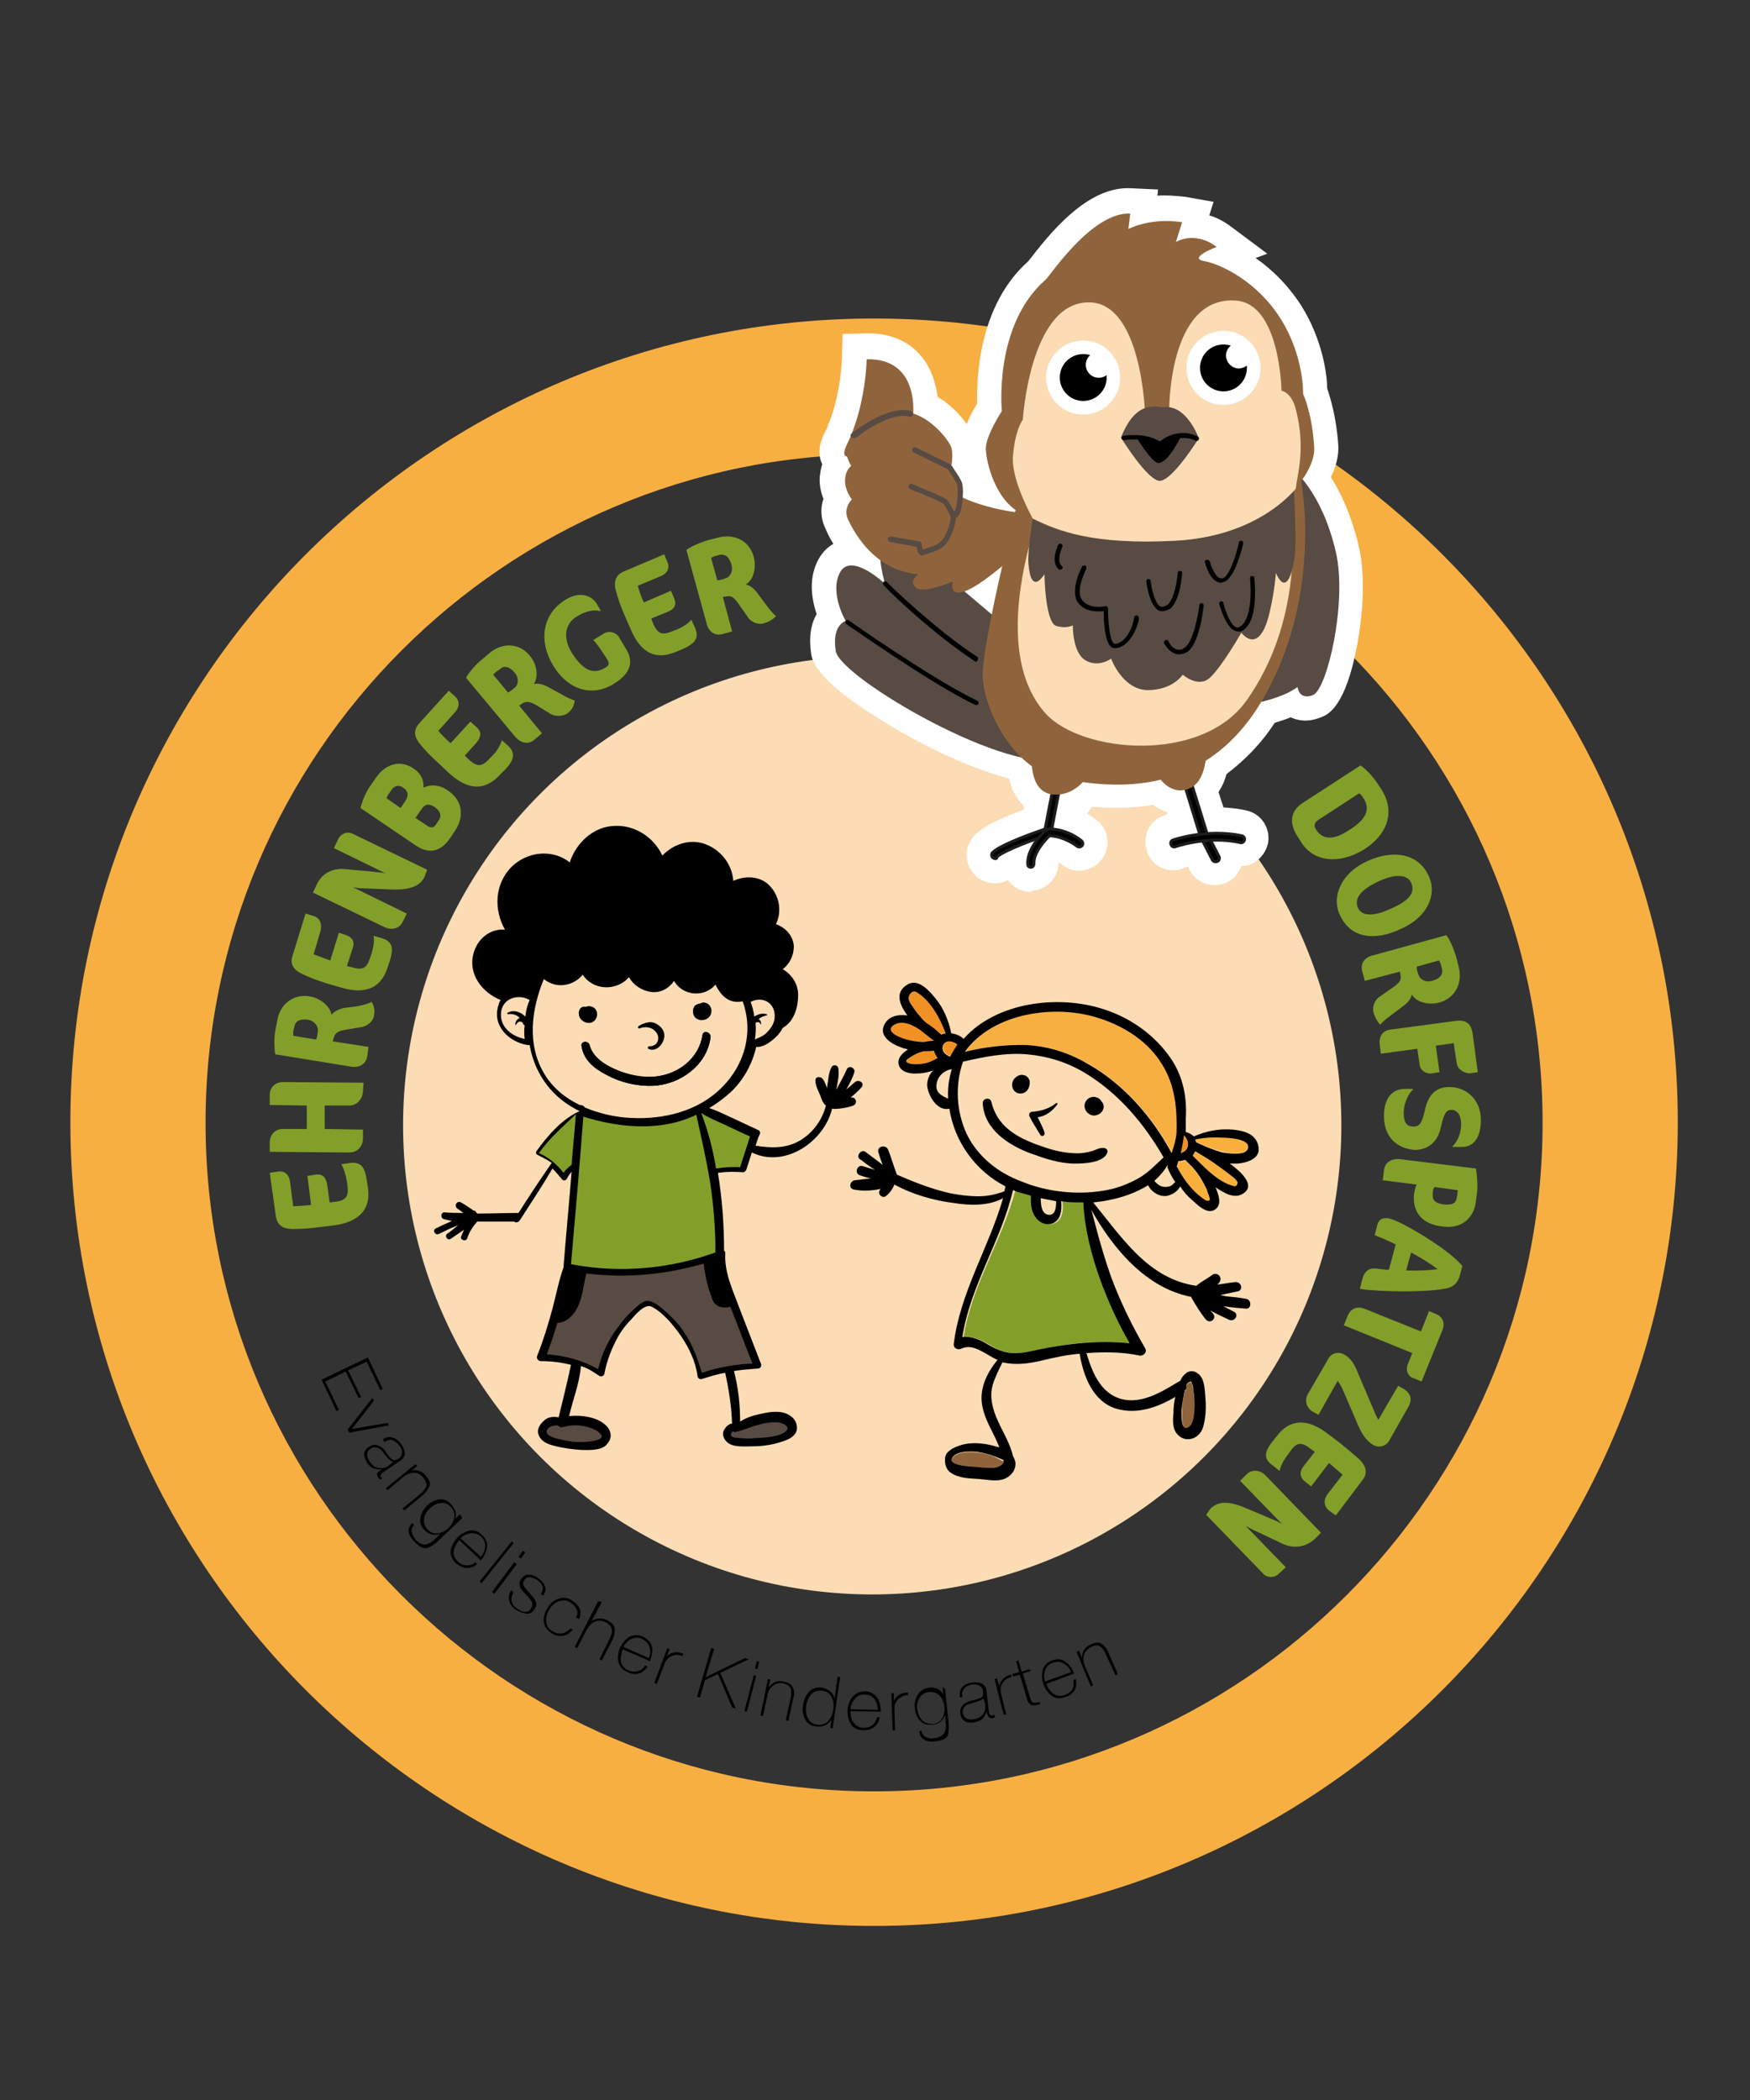 <?xml version="1.0" encoding="utf-8"?>
<!-- Generator: Adobe Illustrator 26.5.0, SVG Export Plug-In . SVG Version: 6.00 Build 0)  -->
<svg version="1.1" id="Ebene_1" xmlns="http://www.w3.org/2000/svg" xmlns:xlink="http://www.w3.org/1999/xlink" x="0px" y="0px"
	 viewBox="0 0 283.5 340.2" style="enable-background:new 0 0 283.5 340.2;" xml:space="preserve">
<rect x="0" y="0" width="283.5" height="340.2" fill="#333333" stroke="none"/>
<style type="text/css">
	.st0{fill:#FBDCB5;}
	.st1{fill:#F8AF42;}
	.st2{fill:#FFFFFF;}
	.st3{fill:#574B43;}
	.st4{fill:#8F643C;}
	.st5{stroke:#1D1D1B;stroke-width:0.475;stroke-miterlimit:10;}
	.st6{fill:#82A029;}
	.st7{fill:#F8AF3B;}
	.st8{fill:#F19123;}
</style>
<g>
	<circle class="st0" cx="141.3" cy="182.3" r="76"/>
	<path class="st1" d="M141.6,312c-71.8,0-130.2-58.4-130.2-130.2c0-71.8,58.4-130.2,130.2-130.2S271.8,110,271.8,181.8
		C271.8,253.6,213.4,312,141.6,312z M141.6,73.6c-59.7,0-108.3,48.6-108.3,108.3c0,59.7,48.6,108.3,108.3,108.3
		s108.3-48.6,108.3-108.3C249.9,122.1,201.3,73.6,141.6,73.6z"/>
	<g>
		<g>
			<path class="st2" d="M167,144.5c-1.5,0-2.8-0.7-3.7-1.9c-0.6,0.3-1.3,0.5-2.1,0.5c-1.3,0-2.5-0.5-3.4-1.5
				c-1.7-1.8-1.6-4.7,0.3-6.5c1.3-1.2,3.8-2.5,7.7-3.9l0.1-0.6c-1.2-1.1-2-2.6-2.4-4.4c0,0-0.1-0.1-0.1-0.1
				c-5.4-1.4-12.4-4.5-19.1-8.5c-12.1-7.2-12.7-10.5-12.9-11.7c-0.4-2.8,0-4.9,0.9-6.4c-0.8-2.4-1.4-5.8,0.3-8.9
				c0.6-1.1,1.4-1.9,2.4-2.5c-0.5-0.8-0.9-1.6-1.2-2.3c-0.9-1.8-0.9-3.5-0.4-5c-0.4-1-0.7-2.2-0.6-3.6c0.1-0.7,0.2-1.4,0.4-2
				c0,0,0,0,0,0c-0.6-1.2-0.6-2.7,0-4.2c0.1-0.4,0.3-0.7,0.5-1.1c0.1-0.2,0.2-0.4,0.3-0.6c0.1-0.4,0.3-0.9,0.5-1.3
				c1.8-4.9,1.9-10.1,1.9-10.1l0.1-3.8l3.8-0.1c4.4-0.1,7.1,1.7,8.5,3.2c2.1,2.2,2.8,5,3.1,7.1c1.9,1.1,3.6,2.8,4.7,4.4
				c0.5-1.2,1.1-2.4,1.7-3.3c-0.1-4.1,0.2-15.9,8.3-23.1c0.1-0.1,0.2-0.3,0.4-0.5c4.2-5.5,9.9-11.7,16.3-11.3l4.3,0.2l-0.1,1
				c1.4-0.1,2.9,0,4.6,0.2l4.5,0.8l-0.7,2.2c1.1,0.3,2.3,0.9,3.5,1.8l5.9,4.4l-1.9,0.7c2.6,1.8,5.2,4.3,7.4,7.7
				c3.5,5.6,4.2,11.3,4.2,13.4c0.5,1.5,1.5,4.7,1.8,9.2c0.1,1.6-0.3,3.4-1.2,5.2c1.6,2.5,3.3,6.1,4.5,11.1l0,0
				c1.4,5.9,0.3,13.1-0.2,15.9c-1.9,10.3-4.8,11.5-5.9,11.9c-2.2,0.9-3.9,0.5-4.9,0c-0.7,0.3-1.6,0.6-2.6,0.9
				c-2.2,3.4-4.9,6.1-7.8,8.3c-0.3,1.1-0.7,2-1.3,2.9l0.8,2.5c1.3,0.1,2.5,0.2,3.7,0.5c2.5,0.5,4,3,3.5,5.4c-0.3,1.2-1,2.2-2,2.9
				c-0.7,0.5-1.5,0.7-2.3,0.7c-0.4,1.1-1.1,2-2.2,2.6c-0.6,0.3-1.4,0.5-2.1,0.5c-1.7,0-3.3-0.9-4.1-2.5l-0.2-0.5
				c-0.6,0.1-0.9,0.3-0.9,0.3c-0.4,0.2-1,0.3-1.5,0.3c-1.9,0-3.7-1.2-4.3-3.1c-0.4-1.1-0.3-2.4,0.2-3.5c0.5-1.1,1.4-1.9,2.6-2.3
				c0.1,0,0.3-0.1,0.5-0.2l-0.1-0.4c-0.8-0.2-1.5-0.6-2.2-1.1c-3.1,0.5-6.4,0.6-9.9,0.3l-0.8,1.1c0.5,0.3,1,0.6,1.5,1
				c2,1.5,2.4,4.4,0.9,6.4c-0.7,1-1.8,1.6-3,1.8c-1.2,0.2-2.4-0.1-3.4-0.9c-0.2-0.1-0.4-0.3-0.6-0.4c0,0,0,0,0,0
				c0,2.4-1.8,4.4-4.3,4.6L167,144.5z M170.5,139.8L170.5,139.8L170.5,139.8z M158.9,136C158.9,136,158.9,136,158.9,136
				C158.9,136,158.9,136,158.9,136z M176.9,133.8C176.9,133.8,176.9,133.8,176.9,133.8C176.9,133.8,176.9,133.8,176.9,133.8z
				 M189.1,133.3C189,133.3,189,133.3,189.1,133.3C189,133.3,189,133.3,189.1,133.3z M201.8,132.5
				C201.8,132.5,201.8,132.5,201.8,132.5C201.8,132.5,201.8,132.5,201.8,132.5z M210.2,109.7L210.2,109.7L210.2,109.7z M207.7,108.3
				C207.7,108.3,207.7,108.3,207.7,108.3L207.7,108.3z M138,104.4L138,104.4C138,104.4,138,104.4,138,104.4z M144.3,98.1L144.3,98.1
				C144.3,98.1,144.3,98.1,144.3,98.1z M140.8,77.9L140.8,77.9L140.8,77.9z M150.3,74L150.3,74L150.3,74z M163.8,72.8L163.8,72.8
				L163.8,72.8z M166.8,42.2C166.8,42.3,166.7,42.3,166.8,42.2C166.7,42.3,166.8,42.3,166.8,42.2z"/>
		</g>
		<g>
			<g>
				<path class="st3" d="M163.7,101.9c-1.2-0.3-19.8-17.7-20.8-14.8s0.5,7.5,0.5,7.5s-5.5-5.2-7.3-1.9c-1.8,3.3,0.9,7.9,0.9,7.9
					s-2.3,0.6-1.6,4.9c0.7,4.3,28.6,20.6,36.8,17.3C180,119.5,163.7,101.9,163.7,101.9z"/>
				<path d="M158.2,114.2c-0.1,0-0.1,0-0.2,0c-7-3.3-20.7-13-20.9-13.1c-0.2-0.1-0.2-0.3-0.1-0.5c0.1-0.2,0.3-0.2,0.5-0.1
					c0.1,0.1,13.8,9.7,20.8,13c0.2,0.1,0.3,0.3,0.2,0.5C158.5,114.2,158.3,114.2,158.2,114.2z"/>
				<path d="M158.1,107.2c-0.1,0-0.1,0-0.2-0.1c-6.6-4.3-14.4-11.7-14.8-12.4c-0.1-0.2,0-0.4,0.1-0.5c0.2-0.1,0.4,0,0.5,0.1
					c0.4,0.5,8,7.8,14.6,12.1c0.2,0.1,0.2,0.3,0.1,0.5C158.3,107.1,158.2,107.2,158.1,107.2z"/>
				<path class="st3" d="M209.4,76c0,0,4.7,3.5,7,13.4c1.9,8.1-1.4,22.3-3.7,23.2c-2.3,0.9-2.5-1.3-2.5-1.3s-2.4,2-8.5,2.9
					c-5.1,0.8-12.1-3.9-12.1-3.9S200.4,76,209.4,76z"/>
				<path class="st4" d="M165.6,83.1c0,0-8.5-0.7-13-4.6c-4.5-3.9-5,14.4-5,14.4s0.5,0.1,1.2,0.1c-0.8,0.6-1.4,1.5-0.3,2.3
					c0.9,0.6,3.4-0.1,5.9-1.1c-0.3,0.9-0.2,1.8,0.9,1.8c2.1,0,6.8-4.1,7.2-4.4c0.9-0.4,1.8-0.9,2.6-1.5L165.6,83.1z"/>
				<path class="st5" d="M161.2,139.1c-0.1,0-0.3-0.1-0.4-0.2c-0.2-0.2-0.2-0.6,0-0.8c1.5-1.4,7.1-3.3,8.5-3.8l2.3-11.8
					c0.1-0.3,0.3-0.5,0.6-0.4c0.3,0.1,0.5,0.3,0.4,0.6l-2.3,12.1c0,0.2-0.2,0.4-0.4,0.4c-1.9,0.6-7.1,2.5-8.4,3.6
					C161.5,139.1,161.4,139.1,161.2,139.1z"/>
				<path class="st5" d="M196.9,139.6c-0.2,0-0.4-0.1-0.5-0.3l-2-3.9c0,0,0-0.1,0-0.1l-3.5-11.4c-0.1-0.3,0.1-0.6,0.4-0.7
					c0.3-0.1,0.6,0.1,0.7,0.4l3.5,11.3l2,3.9c0.1,0.3,0,0.6-0.2,0.7C197.1,139.6,197,139.6,196.9,139.6z"/>
				<path class="st5" d="M167,140.5c-0.3,0-0.5-0.2-0.5-0.5c-0.2-2.7,2.9-5.5,3-5.6c0.1-0.1,0.2-0.1,0.3-0.1c0.1,0,2.7-0.2,5.4,1.9
					c0.2,0.2,0.3,0.5,0.1,0.8c-0.2,0.2-0.5,0.3-0.8,0.1c-2-1.5-3.9-1.7-4.5-1.7c-0.6,0.6-2.6,2.7-2.5,4.5
					C167.5,140.2,167.3,140.5,167,140.5C167,140.5,167,140.5,167,140.5z"/>
				<path class="st4" d="M210.8,78.1c0,0,3.6,18.4-6.3,35.3s-26,14-33.2,12.6c-7.2-1.5-12-11.2-12.1-16.5
					c-0.1-5.3,5.3-26.8,5.3-26.8S202.3,72.5,210.8,78.1z"/>
				<path class="st0" d="M202,113.4c-7.3,10.4-26.8,8.6-32.6,2.2c-10.3-11.4,0.2-35.9,0.2-35.9l28.1-3.2c5.7-0.4,8.2-0.5,10.6,1.2
					C208.4,77.7,213.3,97.3,202,113.4z"/>
				<path class="st3" d="M209.4,76c0,0,0.8,11.4,0.3,14.5c-1.2,7.1-3,2.3-3,2.3s-0.2,2.9-1,6.3c-1.7,7.4-4.6,3.4-4.6,3.4
					s-3.1,5.4-5,7.2c-1.9,1.9-4.5-0.4-4.5-0.4s-1.6,2.5-5.7,2.5c-4.1-0.1-5.9-5.1-5.9-5.1s-2,1.5-4.1,0.3c-2.2-1.2-2.1-5.7-2.1-5.7
					s-1,0.6-2.7,0.1c-1.8-0.6-1.9-8.4-1.9-8.4s-2.2,3.8-2.6-1.8c-0.2-2.8,1.5-13.2,2.5-13.3C170.2,77.7,202.3,68.3,209.4,76z"/>
				<path class="st4" d="M169.4,45.3c0.7-0.6,7.5-11,13.7-10.7l-0.3,2.5c0,0,3.5-1.9,8.7-1.1l-1,3.2c0,0,3-1.9,6.6,0.8
					c0,0-4.8,1.8-2,2.3c2.7,0.5,8.6,3.3,12.4,9.4c3.8,6.1,3.6,12.1,3.6,12.1s1.5,3.2,1.8,8.7c0.3,4.5-7.3,14.3-22.6,15.1
					c-15.3,0.8-20.5-2.3-24.8-4.4c-4.3-2.1-5.7-8.3-5.8-10.4c-0.1-2.1,2.6-6.2,2.6-6.2S160.9,52.7,169.4,45.3z"/>
				<path class="st0" d="M209.9,79.2c-3.5,4-10,7.9-19.5,8.4c-13.4,0.7-19-1.6-23.1-3.6c-1.3-2.4-3.5-7.1-3.2-10.2
					c0.4-4.4,1.6-5.8,1.6-5.8s1.1-18.4,10.2-19c9.1-0.7,9.6,18.1,9.6,18.1l3.9-0.2c0,0-0.3-19.1,10.9-18.2
					c7.1,0.6,7.3,14.6,7.3,14.6s1.7,0.2,2.4,3.3C211.5,72.8,210.2,76.7,209.9,79.2z"/>
				<path class="st4" d="M155.4,78c-0.4-0.6-1.3-2.3-1.3-2.3s0.3-1.6,0.1-2.9c-0.2-1.3-3.5-5.3-6.7-5.9c-3.2-0.6-8.9,3.2-10.2,5.1
					c-0.8,1.2,0.6,3.5,0.6,3.5s-0.9,0.5-1,2.2c-0.1,1.7,1.1,3.2,1.1,3.2s-1.5,1.4-0.6,3.3c0.9,1.9,3.6,6.9,9,8.4s3.2-3.1,3.2-3.1
					s0.3,0.2,1.3-0.2c1-0.5,3-1.8,3.2-3c0.2-1.2,0.3-2.7,0.3-2.7l0.8-1.4C155.3,82.3,155.9,78.7,155.4,78z"/>
				<path class="st4" d="M147.9,67.6c0,0,1.3-9.6-7.5-9.4c0,0-0.1,7.5-3.2,13.8C134.2,78.3,147.9,67.6,147.9,67.6z"/>
				<g>
					<circle class="st2" cx="198.2" cy="59.6" r="6"/>
					<circle cx="198.2" cy="59.6" r="3.8"/>
					<path class="st2" d="M202.8,57.7c-0.1,1.2-1.1,2-2.2,2c-1.2-0.1-2-1.1-2-2.2c0.1-1.2,1.1-2,2.2-2
						C202,55.6,202.9,56.6,202.8,57.7z"/>
				</g>
				<g>
					
						<ellipse transform="matrix(8.427633e-02 -0.996 0.996 8.427633e-02 99.822 230.813)" class="st2" cx="175.5" cy="61.1" rx="6" ry="6"/>
					<ellipse transform="matrix(0.305 -0.952 0.952 0.305 63.789 209.596)" cx="175.5" cy="61.1" rx="3.8" ry="3.8"/>
					<circle class="st2" cx="178" cy="59.1" r="2.1"/>
				</g>
				<path class="st3" d="M188.3,66c0,0-2.2-0.6-3.9,0.7c-1.8,1.3-2.8,4.2-2.8,4.2s4.3,7,6.3,7c2.1-0.1,6.3-6.9,6.3-6.9
					S192.2,65.3,188.3,66z"/>
				<path d="M184.1,70.9c0,0,2.5,4,3.5,4.1c1.6,0.1,3.6-4.1,3.6-4.1s-2.2,0.1-3.4,1C187.9,71.9,185.3,70.3,184.1,70.9z"/>
				<path class="st3" d="M153.7,76c-0.1,0-0.1,0-0.2,0l-5.5-2.7c-0.2-0.1-0.3-0.4-0.2-0.6c0.1-0.2,0.4-0.3,0.6-0.2l5.5,2.7
					c0.2,0.1,0.3,0.4,0.2,0.6C154,75.9,153.8,76,153.7,76z"/>
				<path class="st3" d="M149.5,90c-0.1,0-0.3,0-0.4-0.1c-0.4-0.2-0.5-0.8-0.6-1.3l-4.3-0.8c-0.2,0-0.4-0.3-0.4-0.5
					c0-0.2,0.3-0.4,0.5-0.4l4.6,0.8c0.2,0,0.4,0.2,0.4,0.4c0,0.3,0.1,0.7,0.2,0.9c0.1,0,0.2,0,0.3-0.1c0.7-0.2,2.3-0.6,2.9-1.5
					c0.8-1.1,1.4-3.1,1.3-3.7c-0.1-0.3-0.7-1.5-1.1-2c-0.3-0.4-2.7-1.3-3.8-1.8c-0.8-0.3-1.4-0.5-1.7-0.7c-0.2-0.1-0.3-0.4-0.2-0.6
					c0.1-0.2,0.4-0.3,0.6-0.2c0.3,0.1,0.9,0.4,1.6,0.7c2.6,1.1,3.9,1.6,4.2,2.1c0.5,0.7,1.2,2.1,1.2,2.2c0,0,0,0.1,0,0.1
					c0.2,0.9-0.5,3.2-1.4,4.4c-0.8,1.2-2.5,1.6-3.4,1.9c-0.2,0-0.3,0.1-0.4,0.1C149.7,90,149.6,90,149.5,90z"/>
				<path class="st3" d="M138.3,71c-0.1,0-0.3-0.1-0.4-0.2c-0.2-0.2-0.1-0.5,0.1-0.6c0.2-0.2,5.9-4.7,9.6-3.6
					c0.2,0.1,0.4,0.3,0.3,0.6c-0.1,0.2-0.3,0.4-0.6,0.3c-3.2-0.9-8.7,3.4-8.7,3.5C138.5,70.9,138.4,71,138.3,71z"/>
				<path class="st3" d="M154.5,84.1c-0.1,0-0.3-0.1-0.4-0.2c-0.1-0.2-0.1-0.5,0.1-0.6c0,0,0.5-0.4,0.7-1.1c0.2-1,0.4-3.2,0.1-3.8
					c-0.3-0.7-1.4-2.3-1.4-2.3c-0.1-0.2-0.1-0.5,0.1-0.6c0.2-0.1,0.5-0.1,0.6,0.1c0,0.1,1.2,1.7,1.5,2.5c0.4,1,0.1,3.5-0.1,4.4
					c-0.2,1.1-1,1.6-1,1.6C154.7,84.1,154.6,84.1,154.5,84.1z"/>
				<path d="M187.9,72.3c-0.1,0-0.1,0-0.2-0.1c-2.2-1.5-5.5-0.9-5.6-0.9c-0.2,0-0.4-0.1-0.4-0.3c0-0.2,0.1-0.4,0.3-0.4
					c0.1,0,3.4-0.6,5.9,0.9c0.7-0.6,3.3-2.2,6.1-0.8c0.2,0.1,0.3,0.3,0.2,0.5c-0.1,0.2-0.3,0.3-0.5,0.2c-2.8-1.4-5.5,0.9-5.5,0.9
					C188.1,72.2,188,72.3,187.9,72.3z"/>
				<path class="st5" d="M190.2,137.2c-0.2,0-0.4-0.1-0.5-0.4c-0.1-0.3,0-0.6,0.3-0.7c0.2-0.1,5.6-1.9,11.2-0.7
					c0.3,0.1,0.5,0.4,0.4,0.7c-0.1,0.3-0.4,0.5-0.7,0.4c-5.3-1.2-10.6,0.7-10.6,0.7C190.3,137.2,190.2,137.2,190.2,137.2z"/>
				<path class="st4" d="M167.2,121.6c0,0-0.9,6.6,3.3,7.1c4.2,0.4,6.2-3.8,6.2-3.8L167.2,121.6z"/>
				<path class="st4" d="M187.2,125.1c0.4,0.7,2.2,3.8,5.3,2.7c3.1-1.1,2.9-6.2,2.9-6.2L187.2,125.1z"/>
				<path d="M200.5,102.3c-0.2,0-0.4-0.1-0.6-0.2c-1.4-0.7-2.3-4-2.4-4.3c0-0.2,0.1-0.4,0.3-0.4c0.2,0,0.4,0.1,0.4,0.3
					c0.2,0.9,1,3.4,2,3.9c0.2,0.1,0.3,0.1,0.5,0c2.1-0.9,2-6,1.8-7.9c0-0.2,0.1-0.4,0.3-0.4c0.2,0,0.4,0.1,0.4,0.3
					c0,0.3,0.9,7.4-2.2,8.7C200.9,102.3,200.7,102.3,200.5,102.3z"/>
				<path d="M191,106c-0.2,0-0.4,0-0.6-0.1c-1.2-0.4-1.8-1.7-1.8-1.7c-0.1-0.2,0-0.4,0.2-0.5c0.2-0.1,0.4,0,0.5,0.2
					c0,0,0.5,1.1,1.3,1.3c0.4,0.1,0.8,0.1,1.2-0.2c1.5-0.8,2.3-5.4,2.5-7c0-0.2,0.2-0.3,0.4-0.3c0.2,0,0.3,0.2,0.3,0.4
					c-0.1,0.7-0.7,6.4-2.8,7.6C191.8,105.9,191.4,106,191,106z"/>
				<path d="M180.6,105c-0.3,0-0.5-0.1-0.7-0.3c-1-1-1.1-4.4-1.1-5.7c-0.9,0.1-3,0.2-4.1-1.3c-1.5-1.9,0.5-5.8,0.6-5.9
					c0.1-0.2,0.3-0.2,0.5-0.2c0.2,0.1,0.2,0.3,0.2,0.5c-0.5,1-1.7,3.8-0.7,5.1c1.2,1.6,3.8,1,3.8,1c0.1,0,0.2,0,0.3,0.1
					c0.1,0.1,0.1,0.2,0.1,0.3c0,1.8,0.2,4.9,0.9,5.6c0.1,0.1,0.2,0.1,0.2,0.1c1.9,0,3.1-3.3,3.1-4.2c0-0.2,0.2-0.4,0.4-0.4
					c0.2,0,0.4,0.2,0.4,0.4C184.5,101.1,183.1,105,180.6,105z"/>
				<path d="M188.3,99c-0.1,0-0.2,0-0.2,0c-1.7-0.2-2.3-4-2.4-4.8c0-0.2,0.1-0.4,0.3-0.4c0.2,0,0.4,0.1,0.4,0.3
					c0.2,1.7,0.9,4.1,1.7,4.2c0.4,0,0.7-0.1,1-0.3c1.2-1,1.6-4.1,1.7-5.2c0-0.2,0.2-0.4,0.4-0.3c0.2,0,0.4,0.2,0.3,0.4
					c0,0.2-0.3,4.3-1.9,5.7C189.2,98.8,188.8,99,188.3,99z"/>
				<path d="M197.8,94.4c-1.7,0-2.5-2.9-2.6-3.3c-0.1-0.2,0.1-0.4,0.3-0.4c0.2-0.1,0.4,0.1,0.5,0.3c0.2,0.7,1,2.9,2,2.7
					c1-0.1,2.2-3.4,2.7-5.8c0-0.2,0.2-0.3,0.4-0.3c0.2,0,0.3,0.2,0.3,0.4c-0.2,1-1.5,6.1-3.3,6.3C197.9,94.4,197.8,94.4,197.8,94.4z
					"/>
				<path d="M171.7,92.3c-0.1,0-0.2,0-0.2-0.1c-1.4-1.2-0.1-3.8-0.1-3.9c0.1-0.2,0.3-0.3,0.5-0.2c0.2,0.1,0.3,0.3,0.2,0.5
					c-0.3,0.6-0.9,2.4-0.1,3.1c0.2,0.1,0.2,0.4,0,0.5C171.9,92.3,171.8,92.3,171.7,92.3z"/>
			</g>
		</g>
	</g>
	<g>
		<g>
			<path d="M84.2,197.7c1.8-2.8,3.6-5.5,5.3-8.4c0.5,0.5,1,1.1,1.5,1.7c0.2,0.3,0.6,0.3,0.8,0c0.2-0.4,0.5-0.8,0.8-1.2
				c-0.4,5.1-0.9,10.2-1.3,15.3c0,0.1,0,0.1,0,0.2c-0.8,2.2-1.2,4.5-1.8,6.7c-0.7,2.6-1.5,5.2-2.5,7.7c-0.1,0.4,0.2,0.8,0.6,0.8
				c1.7,0,3.3,0.2,4.9,0.6c-0.6,2.8-1.3,5.7-2,8.5c-0.7-0.1-1.3-0.1-1.9,0.2c-0.8,0.5-1.7,1.5-1.4,2.5c0.4,1.2,1.4,1.6,2.5,1.9
				c1.5,0.4,3,0.6,4.6,0.7c1.2,0,3,0.1,3.9-0.8c0.8-0.8,1-1.8,0.3-2.8c-1.3-1.7-4.1-2.1-6.3-1.9c0.6-2.7,1.7-5.3,1.9-8.1
				c1.3,0.4,1.9,0.9,3,1.6c0.3,0.2,0.7,0,0.8-0.3c0.4-2.2,1.2-4.2,2.3-6.2c0.6-1,1.3-1.9,2.1-2.7c0.6-0.7,2.2-2.6,3.3-2
				c1.9,1,3.5,3,4.7,4.7c1.3,1.9,2.4,4.2,2.7,6.5c0,0.3,0.3,0.6,0.7,0.5c1.3-0.4,2.5-0.8,3.8-1c0,0,0,0,0,0.1c0.6,2.7,1,5.4,1.1,8.1
				c-0.5,0.1-0.9,0.4-1.2,0.9c-0.6,0.8-0.1,1.8,0.6,2.3c1,0.7,2.9,0.5,4,0.5c1.7,0,3.5-0.3,5.1-0.9c0.9-0.3,1.9-0.9,2-1.9
				c0.1-1.3-0.8-2.2-2-2.6c-1.3-0.4-2.8-0.1-4.1,0.2c-1,0.2-2.2,0.6-3.1,1.2c0-2.8-0.3-5.5-1-8.2c1.3-0.2,2.5-0.3,3.9-0.4
				c0.3,0,0.6-0.3,0.5-0.7c-1.1-2.9-2.3-5.9-3.4-8.8c-1.1-3-2.6-6-2.4-9.2c0-0.2-0.1-0.3-0.2-0.4c0-4.1-0.3-8.4-1-12.6
				c1.4-0.2,2.7-0.2,4.1-0.1c0.2,0,0.4-0.2,0.5-0.4c0.3-0.9,0.6-1.9,0.9-2.8c5.3,2.6,11.7-1.7,13-7.1c0.4,0.1,0.8,0,1.2,0
				c0.7-0.1,1.5-0.2,2.2-0.5c0.8-0.3,0.5-1.4-0.3-1.3c-0.1,0-0.2,0-0.2,0.1c0.7-0.6,1.4-1.2,1.9-1.8c0.5-0.7-0.5-1.3-1.1-0.8
				c-0.5,0.4-0.9,0.8-1.4,1.2c0.5-0.9,1-1.8,1.3-2.8c0.2-0.7-0.9-1.2-1.2-0.5c-0.5,1.1-1.1,2.2-1.7,3.3c0,0,0-0.1,0-0.1
				c0.2-1.1,0.5-2.3,0.3-3.4c-0.1-0.5-0.9-0.6-1.1-0.1c-0.5,0.9-0.5,2.1-0.7,3.1c0,0.1,0,0.2,0,0.3c-0.2-0.5-0.4-1.1-0.7-1.5
				c-0.4-0.5-1.3-0.4-1.2,0.3c0,0.8,0.5,1.7,0.8,2.4c0.2,0.6,0.4,1.2,0.9,1.6c-0.6,2.3-2,4.3-4.1,5.6c-2.3,1.4-4.8,1.3-7.3,0.9
				c0.2-0.6,0.4-1.3,0.7-1.9c0.1-0.2,0-0.5-0.2-0.6c-1.5-0.7-3-1.4-4.5-2.1c-1.1-0.5-2.3-1.1-3.5-1.5c1.2-0.7,2.4-1.6,3.5-2.6
				c2.1-2,3.5-4.6,4.1-7.3c1.3,0.1,2.6-1,3.5-1.9c0.3-0.4,0.6-0.7,0.8-1.2c0.1,0,0.1,0,0.2-0.1c1.7-1.1,2.3-3.3,2.3-5.2
				c0-1.8-1-3.3-2.5-4.2c1.1-0.8,1.8-2.2,1.8-3.7c-0.1-1.7-1.3-3-2.9-3.6c1-2,0.6-4.5-1-6.2c-1.5-1.6-4-1.7-5.9-0.8
				c-0.2-2.6-1.9-4.9-4.4-5.9c-2.5-1-5.3-0.1-7.1,1.8c-1.4-3-4.5-5-7.8-4.8c-3.4,0.1-6.2,2.8-7.2,5.9c-2.8-2.2-6.9-1.8-9.5,0.8
				c-2.7,2.8-2.8,6.9-1,10.1c-2.4-0.2-4.5,1.5-5.1,3.9c-0.9,3.3,1.4,6.3,4.4,7.5c-0.1,0.2-0.3,0.5-0.3,0.7c-1.2,3.3,1.5,6.1,4.7,6.6
				c0.1,0,0.2,0,0.3,0c0.3,1.6,0.8,3.2,1.6,4.6c1.5,2.8,3.8,4.8,6.5,6.1c-2.9,1.3-5.2,4-7,6.5c-0.1,0.2-0.1,0.5,0.2,0.6
				c0.8,0.4,1.6,0.8,2.3,1.3c0,0,0,0-0.1,0.1c-1.8,2.6-3.6,5.3-5.3,8c-2.2,0-4.5,0.1-6.7,0.1c0,0,0-0.1-0.1-0.1c0,0,0,0,0,0
				c-0.1-0.3-0.3-0.4-0.5-0.4c-0.7-0.5-1.3-0.9-2-1.3c-0.7-0.4-1.2,0.6-0.6,1c0.3,0.2,0.7,0.5,1,0.7c-1,0-2.1,0-3.1-0.1
				c-0.6,0-0.7,0.9-0.1,1.1c0.4,0.1,0.9,0.2,1.3,0.3c-0.9,0.4-1.8,0.8-2.6,1.2c-0.6,0.3-0.1,1.2,0.5,0.9c1-0.5,2-1,3.1-1.4
				c-0.6,0.5-1.2,1-1.8,1.4c-0.4,0.4,0.1,1.1,0.6,0.8c0.7-0.5,1.5-1,2.2-1.5c-0.2,0.3-0.3,0.7-0.5,1.1c-0.2,0.6,0.8,0.9,1,0.3
				c0.3-1,0.9-1.9,1.6-2.7c1.3,0,2.6,0,3.9,0c0.7,0,1.5,0,2.2,0C83.2,198,83.9,198.2,84.2,197.7z"/>
			<path class="st6" d="M91.3,190c0.3-0.5,0.8-0.9,1.3-1.3c0.2-2.7,0.5-5.5,0.7-8.2c-2.1,2-4.3,3.9-6,6.3
				C88.9,187.5,90.2,188.6,91.3,190z"/>
			<path class="st0" d="M121.6,162.3c0.3,0.8,0.5,1.6,0.6,2.4c0.5-0.4,1.3-0.6,2-0.4c0.1,0,0.1,0.1,0,0.2c-0.5,0.1-1,0.3-1.3,0.6
				c0.3,0.2,0.4,0.4,0.4,0.8c0,0.1-0.1,0.1-0.1,0c-0.1-0.2-0.1-0.2-0.3-0.3c0,0-0.1,0-0.1,0c0,0,0,0,0,0c-0.1,0-0.1,0-0.2,0
				c0,0,0,0-0.1,0c0,0.1-0.1,0.1-0.1,0.2c0.1,0.9,0,1.7-0.1,2.6c0.6-0.3,1.3-0.5,1.9-1.1c0.7-0.7,1.3-1.6,1.3-2.6
				C125.6,162.5,123.6,161.3,121.6,162.3z"/>
			<path class="st3" d="M115.4,210.5c-0.7-1.8-1.2-3.9-1.4-5.8c-6.2,1.8-12.6,2.4-19,1.6c-0.5,1.8-0.6,3.9-1.5,5.6
				c-0.6,1.2-1.8,2.4-3.2,2.4c-0.5,1.7-1.1,3.4-1.7,5.1c2.9,0.2,5.8,1,8.3,2.4c0.6-2.5,1.7-4.8,3.2-6.8c0.8-1.1,1.7-2.1,2.7-3
				c0.6-0.5,1.5-1.5,2.5-1.2c1.1,0.3,2.1,1.3,2.9,2c1,0.9,1.9,1.9,2.6,3c1.4,2,2.2,4.3,2.9,6.6c2.6-0.9,5.4-1.4,8.2-1.5
				c-1.2-3-2.3-6-3.5-9c0-0.1-0.1-0.2-0.1-0.2C117.2,212,115.9,211.8,115.4,210.5z"/>
			<path class="st6" d="M116,189.3c1.3-0.2,2.6-0.3,3.9-0.2c0.5-1.7,1.1-3.3,1.6-5c-1.4-0.6-2.8-1.3-4.1-1.9
				c-1.3-0.6-2.6-1.1-3.8-1.9C114.7,183.2,115.5,186.2,116,189.3z"/>
			<path class="st0" d="M81.2,163.8c-0.4,2.4,1.6,4.1,3.8,4.5c-0.1-0.7-0.1-1.5,0-2.2c-0.1,0-0.2-0.1-0.3-0.3c0-0.1,0-0.1-0.1-0.2
				c-0.1,0-0.2-0.1-0.2-0.1c-0.1,0-0.2,0-0.3,0c-0.2,0.1-0.4,0.3-0.5,0.5c0,0.1-0.1,0.1-0.1,0c-0.1-0.5,0.3-0.9,0.7-1.1
				c-0.5-0.5-1.1-0.7-1.9-0.6c-0.1,0-0.2-0.2-0.1-0.2c0.9-0.6,2.2-0.2,2.9,0.6c0.1-0.9,0.3-1.8,0.7-2.7
				C84.1,161,81.6,161.6,81.2,163.8z"/>
			<path class="st3" d="M118.6,232c-0.6,0.7,0.3,0.9,0.6,0.9c0.9,0.1,1.8,0.2,2.7,0.1c1.6-0.1,3.7-0.1,5.1-0.9
				c1.5-0.9-0.3-1.7-1.2-1.7c-0.9,0-1.7,0.1-2.5,0.3c-1.4,0.3-2.8,1-4.2,1.3c-0.1,0-0.2,0-0.3-0.1
				C118.7,231.8,118.7,231.9,118.6,232z"/>
			<path class="st0" d="M94.7,179.4c2.4,1,5,1.6,7.5,1.7c5.3,0.3,11-1.1,14.8-5c3.7-3.7,5.1-9,3.3-13.9c-0.3,0.1-0.7,0.1-1,0.1
				c-1.7-0.1-2.7-1.4-3.4-2.8c-1.8,2.2-5.4,1.8-6.7-0.6c-0.8,1.2-2.2,2-3.7,1.8c-1.5-0.2-2.9-1.1-3.6-2.4c-2,2.3-5.8,2.2-7.5-0.4
				c-1.4,1.7-3.9,2.3-5.9,1c-0.1-0.1-0.3-0.2-0.4-0.3c-2,4.9-2.8,10.6,0.1,15.4c1.4,2.3,3.4,3.9,5.7,5
				C94.2,179,94.6,179.1,94.7,179.4z M113,162.7c0.1,0,0.2-0.1,0.4-0.1c0.3-0.2,0.7-0.2,1-0.1c0.6,0.2,1,0.9,0.8,1.6
				c-0.3,1.4-2.7,1.5-2.9,0C112.2,163.5,112.4,162.9,113,162.7z M103.5,166.2c0.7-0.4,1.7-0.8,2.5-0.5c0.7,0.3,1.5,0.9,1.6,1.8
				c0.2,1.3-1.1,3-2.5,2.3c-0.2-0.1-0.1-0.3,0.1-0.3c0.6,0,1.1-0.2,1.4-0.8c0.2-0.4,0.1-1-0.1-1.4c-0.6-1-1.8-1.2-2.8-0.8
				C103.4,166.7,103.3,166.4,103.5,166.2z M99.6,173.2c2,0.9,4.3,1.5,6.6,1.2c3.7-0.4,7-2.9,7.6-6.7c0.1-0.9,1.5-0.5,1.3,0.4
				c-0.6,4.5-5,7.6-9.3,7.8c-2.6,0.1-5.3-0.5-7.6-1.8c-1.9-1-3.7-2.5-4-4.7c-0.1-0.7,1.1-0.8,1.3-0.2
				C96,171.2,97.8,172.4,99.6,173.2z M94.4,163.2c0.2-0.1,0.4-0.1,0.6,0c0.1-0.1,0.2-0.1,0.4-0.1c0.7-0.1,1.3,0.4,1.3,1.1
				c0.1,0.7-0.4,1.4-1.1,1.5c-0.7,0.1-1.4-0.3-1.7-0.9C93.7,164.2,93.8,163.4,94.4,163.2z"/>
			<path class="st3" d="M90.4,230.9c-0.6,0-1.2,0.1-1.6,0.5c-0.8,0.9,0.5,1.4,1.2,1.6c1.5,0.4,3.1,0.7,4.6,0.6
				c0.3,0,3.9-0.2,2.6-1.4c-0.5-0.5-1.2-0.8-1.9-1c-1.4-0.4-2.7-0.4-4.2,0C90.9,231.3,90.6,231.2,90.4,230.9z"/>
			<path d="M115.2,164.1c0.1-0.6-0.2-1.4-0.8-1.6c-0.4-0.1-0.7-0.1-1,0.1c-0.1,0-0.3,0-0.4,0.1c-0.6,0.2-0.8,0.8-0.7,1.4
				C112.5,165.7,114.9,165.6,115.2,164.1z"/>
			<path d="M94.2,169.4c0.3,2.3,2,3.7,4,4.7c2.3,1.2,5,1.9,7.6,1.8c4.4-0.2,8.7-3.3,9.3-7.8c0.1-0.9-1.2-1.3-1.3-0.4
				c-0.6,3.8-3.9,6.3-7.6,6.7c-2.2,0.2-4.5-0.3-6.6-1.2c-1.8-0.8-3.6-2-4.2-4C95.2,168.5,94.1,168.7,94.2,169.4z"/>
			<path d="M95.6,165.6c0.7-0.1,1.2-0.8,1.1-1.5c-0.1-0.7-0.7-1.1-1.3-1.1c-0.1,0-0.3,0-0.4,0.1c-0.2,0-0.4,0-0.6,0
				c-0.6,0.2-0.8,1-0.5,1.6C94.2,165.3,94.9,165.7,95.6,165.6z"/>
			<path d="M103.6,166.6c1-0.4,2.2-0.2,2.8,0.8c0.3,0.4,0.3,1,0.1,1.4c-0.3,0.6-0.8,0.7-1.4,0.8c-0.2,0-0.2,0.2-0.1,0.3
				c1.4,0.7,2.7-1,2.5-2.3c-0.1-0.8-0.9-1.5-1.6-1.8c-0.8-0.3-1.8,0-2.5,0.5C103.3,166.4,103.4,166.7,103.6,166.6z"/>
			<path d="M112.8,180.6c0.8,3.6,1.6,7.1,2.2,10.7c0.6,3.8,0.9,7.7,0.9,11.6c-7.5,2.7-15.6,3.4-23.4,1.9c0.7-8,1.4-15.9,2-23.9
				C105.8,184.4,111.8,181,112.8,180.6z"/>
			<path class="st6" d="M112.8,180.6c0.8,3.6,1.6,7.1,2.2,10.7c0.6,3.8,0.9,7.7,0.9,11.6c-7.5,2.7-15.6,3.4-23.4,1.9
				c0.7-8,1.4-15.9,2-23.9C105.8,184.4,111.8,181,112.8,180.6z"/>
		</g>
	</g>
	<g>
		<g>
			<path class="st4" d="M162.6,236.7c0,0.2-0.1,0.5-0.3,0.7c-0.4,0.3-0.9,0.5-1.4,0.5c-0.8,0-1.5-0.1-2.3-0.1
				c-0.6-0.1-4.9-0.1-4.4-1.4c0.5-1.3,3-1.2,4.1-1.1c1.5,0.1,2.8,0.6,4.1,1.4C162.5,236.6,162.5,236.7,162.6,236.7z"/>
			<path class="st4" d="M191.9,225.4c0.2-0.1,0.3-0.3,0.3-0.5c-0.1-0.6,0.2-0.9,0.8-1c0,0.1,0.1,0.2,0.1,0.3
				c0.1,0.3,0.1,0.6,0.2,0.9c0.1,0.7,0.2,1.3,0.2,2c0,1.1,0.2,3.3-0.8,4.1c-1.3,1.1-1.2-1.8-1.2-2.4
				C191.5,227.6,191.7,226.5,191.9,225.4z"/>
			<path class="st6" d="M165.1,193.1c0.7,0.2,1.4,0.4,2.1,0.6c0,0,0,0.1,0,0.1c0,1.1,0,2.3,0.7,3.3c0.5,0.7,1.4,1.2,2.3,1.2
				c1.8-0.1,2.2-2.1,1.9-3.7c1.2,0.1,2.4,0.2,3.6,0.2c0.2,4.2,1.3,8.5,2.7,12.4c1.3,3.6,2.9,7.1,4.8,10.4c-4.9-0.5-9.7-0.1-14.6,1
				c-1.4,0.3-2.9,0.7-4.4,0.6c-1.4-0.1-2.6-0.5-3.8-1.3c-1.4-0.8-2.8-1.5-4.3-1.3c1.3-8.4,6.3-15.7,8.4-23.8
				C164.5,192.9,164.8,193,165.1,193.1z"/>
			<path class="st0" d="M154.2,173.1c-0.5,1.6-0.7,3.2-0.6,4.8c-1-0.5-2-0.8-1.9-2.3C151.8,174.4,152.9,173.4,154.2,173.1z"/>
			<path class="st7" d="M190.9,188.2c0,0,0.1,0,0.1,0c0.3,0,0.7,0,1-0.2c0.4,0.4,0.8,0.8,1.2,1.2c0.5,0.6,1,1.2,1.4,1.9
				c0.3,0.6,0.6,1.1,0.9,1.7c0.2,0.4,0.4,0.8,0.4,1.2c0.2,0.4,0,0.6-0.5,0.6c-2.1-1.4-3.6-3.4-4.7-5.5c0,0,0.1-0.1,0.1-0.1
				C190.8,188.6,190.9,188.4,190.9,188.2z"/>
			<path class="st1" d="M176.4,172.4c-3.1-1.8-6.5-2.9-10-3.1c-3.4-0.2-6.7,0.3-10,1.1c4.6-6.5,14.8-7.8,21.9-5.4
				c4,1.4,7.8,3.9,10.1,7.5c2.1,3.4,2.4,7.2,2.3,11c-0.2,1.1-0.4,2.2-0.8,3.3C186.8,181,182.1,175.6,176.4,172.4z"/>
			<path class="st7" d="M194.1,185.1c-0.1-0.1-0.2-0.1-0.3-0.1c0-0.2-0.1-0.3-0.2-0.5c1.4-0.3,2.8-0.4,4.3-0.3
				c0.9,0,4.5,0.1,4.3,1.6c-0.2,1.5-3.3,1-4.2,0.7C196.6,186.2,195.3,185.7,194.1,185.1z"/>
			<path class="st7" d="M194.2,188.2c-0.3-0.4-0.6-0.7-1-1c0.2-0.2,0.3-0.4,0.4-0.7c1.3,0.8,2.6,1.6,3.9,2.5c0.7,0.5,1.4,1,2,1.5
				c0.3,0.3,0.9,0.6,1,1.1c0,0.6-0.3,0.7-0.8,0.5C197.6,191.5,195.8,189.8,194.2,188.2z"/>
			<path class="st0" d="M189.1,188.6c0,0,0.1,0.1,0.1,0.1c0,0.1,0,0.3,0,0.4c0.3,0.8,0.7,1.5,1.2,2.2c-0.3,0.3-0.6,0.6-1,0.7
				c-1.1,0.3-1.8-0.2-2.4-1.1C187.9,190.4,188.6,189.5,189.1,188.6z"/>
			<path class="st8" d="M147.1,171.6c0.7-0.7,1.7-1.1,2.7-1.3c0.5,0,1,0,1.6-0.1c0.1,0.4,0.3,0.9,0.6,1.2c-0.7,0.4-1.5,0.8-2.3,0.9
				c-0.5,0.1-0.9,0.1-1.4,0.1C148,172.4,146.3,172.3,147.1,171.6z"/>
			<path class="st0" d="M153.1,172.4c-0.1,0-0.1,0-0.2,0C153,172.4,153,172.4,153.1,172.4C153.1,172.4,153.1,172.4,153.1,172.4z"/>
			<path class="st8" d="M191.3,186.7c0.2-0.9,0.4-1.9,0.5-2.9c0.5,0.5,0.8,1.2,0.6,1.9C192.2,186.3,191.8,186.6,191.3,186.7z"/>
			<path class="st8" d="M151.3,168.6c-0.5,0-1.1,0.1-1.6,0.2c-0.8,0-1.6-0.1-2.4-0.3c-0.6-0.1-4-1.1-2.7-2.3
				c1.2-1.1,2.9-0.4,4.4,0.5C149.8,167.5,150.7,168.2,151.3,168.6z"/>
			<path class="st8" d="M150.2,165.8c-0.4-0.3-0.7-0.7-1.1-1.1c-0.5-0.5-0.9-1.1-1.3-1.7c-0.3-0.4-0.7-1-0.6-1.5
				c0.3-0.8,0.8-1,1.4-0.7c2.2,1.3,3.7,4.1,4.6,6.5c-0.2,0-0.5,0.1-0.7,0.2C151.7,167,151,166.4,150.2,165.8z"/>
			<path class="st8" d="M152.8,169.9c-0.1-0.6,0.3-1.2,1-1.2c0.5,0,0.9,0.2,1.4,0.5c0,0,0,0,0,0c-0.4,0.6-0.8,1.2-1.2,1.9
				C153.4,170.9,152.9,170.5,152.8,169.9z"/>
			<path class="st0" d="M165.5,191.6c-3.8-1.4-7.1-4-8.9-7.7c-1.8-3.7-1.9-7.8-0.6-11.7c3.4-0.9,6.9-1.5,10.4-1.2
				c3.4,0.3,6.6,1.3,9.5,3.1c5.4,3.3,9.5,8.1,12.6,13.6c-1.3,1.2-2.5,2.5-4.1,3.4c-1.8,1-3.7,1.7-5.7,2
				C174.4,193.6,169.6,193.1,165.5,191.6z M166.8,175.2c-0.1-0.4-0.5-0.9-0.9-0.9c-0.3-0.1-0.6-0.1-0.8,0c-0.8,0.3-1.3,1.1-1.1,1.9
				c0.2,0.8,0.9,1.2,1.7,1C166.5,176.9,166.9,176,166.8,175.2z M171.1,178.8c-1.1,0.8-2.4,1.3-3.8,1.4c-0.4,0-0.6,0.4-0.5,0.8
				c0.5,1,1.1,2,1.7,2.9c0.3,0.5,0.9,0.1,0.7-0.4c-0.4-0.8-0.7-1.6-1.1-2.4c1.3-0.3,2.3-1,3.2-2
				C171.3,178.9,171.2,178.7,171.1,178.8z M178.5,178.3C178.5,178.3,178.5,178.3,178.5,178.3c-0.2-0.3-0.4-0.5-0.8-0.6
				c-1-0.4-2.1,0.5-2,1.5c0.1,1,1.2,1.7,2.1,1.3C178.7,180.3,179.2,179.1,178.5,178.3z M179.4,186.7c0.1-0.3-0.1-0.6-0.4-0.7
				c-0.9-0.2-1.4,0.3-2.2,0.5c-1,0.2-2,0.4-3.1,0.3c-2-0.2-3.9-0.7-5.8-1.4c-3.5-1.3-6.4-3.1-7.3-6.9c-0.2-0.8-1.5-0.6-1.4,0.2
				c0.2,4.2,4.3,6.8,7.9,8.2c2.2,0.8,4.6,1.6,7,1.6C175.6,188.5,178.8,188.4,179.4,186.7z"/>
			<path class="st0" d="M169.9,196.8c-1.2-0.1-1.3-1.7-1.3-2.7c0.8,0.2,1.6,0.3,2.4,0.4C171,195.4,171,196.9,169.9,196.8z"/>
			<path d="M174.1,188.5c-2.4,0-4.8-0.8-7-1.6c-3.6-1.3-7.7-3.9-7.9-8.2c0-0.8,1.2-1,1.4-0.2c0.9,3.8,3.8,5.6,7.3,6.9
				c1.9,0.7,3.8,1.3,5.8,1.4c1,0.1,2.1,0,3.1-0.3c0.8-0.2,1.4-0.7,2.2-0.5c0.3,0.1,0.5,0.4,0.4,0.7
				C178.8,188.4,175.6,188.5,174.1,188.5z"/>
			<path d="M165.7,177.1c-0.8,0.2-1.5-0.2-1.7-1c-0.2-0.8,0.3-1.6,1.1-1.9c0.3-0.1,0.6-0.1,0.8,0c0.4,0,0.8,0.5,0.9,0.9
				C166.9,176,166.5,176.9,165.7,177.1z"/>
			<path d="M177.8,180.6c-0.9,0.4-2-0.3-2.1-1.3c-0.1-1.1,1-1.9,2-1.5c0.3,0.1,0.6,0.3,0.7,0.6c0,0,0,0,0,0
				C179.2,179.1,178.7,180.3,177.8,180.6z"/>
			<path d="M168.1,181c0.4,0.8,0.8,1.6,1.1,2.4c0.2,0.5-0.4,0.9-0.7,0.4c-0.6-1-1.2-1.9-1.7-2.9c-0.2-0.4,0-0.8,0.5-0.8
				c1.3-0.1,2.7-0.5,3.8-1.4c0.1-0.1,0.3,0.1,0.2,0.2C170.4,180.1,169.4,180.8,168.1,181z"/>
			<path d="M138.3,192.7c-0.9-0.2-0.6-1.4,0.2-1.5c0.9-0.1,1.7-0.2,2.6-0.3c-0.6-0.1-1.2-0.3-1.8-0.5c-0.9-0.3-0.5-1.7,0.4-1.5
				c0.7,0.2,1.3,0.4,2,0.6c-0.1-0.1-0.2-0.2-0.3-0.2c-0.6-0.4-1.3-0.9-1.9-1.4c0,0,0,0,0,0c0,0,0,0,0,0c-0.1,0-0.1-0.1-0.2-0.1
				c-0.7-0.5,0.2-1.7,0.9-1.2c0.9,0.7,1.9,1.4,2.8,2.1c-0.3-0.7-0.5-1.4-0.7-2c-0.3-1,1.2-1.4,1.6-0.4c0.5,1.3,0.9,2.7,1.4,4
				c2.8,1.2,5.5,2.3,8.6,3c1.5,0.3,3.1,0.5,4.6,0.5c1.5,0,2.8-0.3,4.2-0.8c0.1-0.3,0.1-0.6,0.2-0.8c-4.9-2.5-8.3-7.3-9.1-12.6
				c-2,0.5-3.5-2.2-3.6-3.8c0-1,0.4-1.8,1-2.4c-0.8,0.3-1.7,0.5-2.6,0.5c-1.1,0.1-2.7-0.2-3-1.4c-0.3-1.1,0.6-1.9,1.5-2.5
				c-0.4-0.1-0.9-0.2-1.3-0.4c-1.2-0.4-3.2-1.6-2.7-3.2c0.6-1.8,2.3-2.1,3.9-1.9c-1.4-1.9-2-3.8,0-5c1.8-1.1,3.6,1.1,4.6,2.3
				c1.3,1.6,2.1,3.6,2.5,5.6c0.8,0.1,1.5,0.4,2,0.9c5.3-6,15.4-7.2,22.7-4.8c4.4,1.4,8.3,4.2,10.9,8c2,3,2.6,6.3,2.4,9.7
				c0,0.7,0,1.4,0,2.2c0.5,0.1,1,0.4,1.3,0.7c2.1-0.9,4.1-1.3,6.4-1.1c1.9,0.2,3.9,0.8,4.1,3c0.2,1.8-2.1,2.4-3.4,2.5
				c-0.4,0-0.9,0-1.3,0c0.3,0.2,0.6,0.4,0.8,0.6c0.9,0.7,3.3,2.8,1.6,4.1c-1.5,1.2-3.2,0.1-4.6-0.8c0,0-0.1,0-0.1-0.1
				c0.5,1.2,1.1,2.8,0,3.6c-1.3,1-3-0.8-3.9-1.6c-0.7-0.6-1.3-1.3-1.8-2.1c-0.1,0.1-0.1,0.2-0.2,0.3c-0.4,0.6-1.1,1-1.8,1.2
				c-1.3,0.3-2.7-0.6-3.2-1.7c-1.9,1.2-4.2,2-6.3,2.4c-0.9,0.2-1.7,0.3-2.6,0.4c4.6,5.6,8.9,12.4,16.7,13.5c0.8-0.7,1.7-1.1,2.5-1.7
				c0.8-0.7,1.9,0.3,1.2,1.2c-0.1,0.1-0.2,0.2-0.3,0.3c1-0.1,1.9-0.3,2.9-0.4c1-0.1,1.4,1.3,0.4,1.5c-0.9,0.2-1.9,0.4-2.8,0.6
				c0.3,0.1,0.6,0.1,0.9,0.2c1.1,0.1,2.1,0.2,3.2,0.4c1,0.1,1,1.7,0,1.6c-1.2-0.1-2.4-0.2-3.6-0.4c0.5,0.3,1.1,0.6,1.7,0.9
				c0.9,0.5,0.1,1.7-0.8,1.3c-1-0.5-2-0.9-3-1.5c0.1,0.2,0.3,0.3,0.4,0.5c0.7,0.8-0.5,1.8-1.2,0.9c-0.9-1.1-1.6-2.3-2.3-3.5
				c0,0,0-0.1,0-0.1c-7.3-1.4-12.7-7.8-16.2-14.1c0.4,1.5,0.8,3,1.2,4.5c0.6,2.1,1.2,4.1,1.9,6.1c1.5,4.1,3.4,8,5.6,11.8
				c0.4,0.6-0.2,1.3-0.9,1.2c-2.8-0.6-5.7-0.6-8.6-0.4c0.9,3,2.2,6.4,5.5,7.4c3.4,1,6.8-1.2,9.5-2.8c0.1,0,0.1-0.1,0.2-0.1
				c0.2-0.5,0.5-0.9,1-1.3c0.9-0.6,1.9-0.1,2.4,0.7c0.6,0.9,0.6,2.6,0.7,3.7c0.1,1.5,0,3-0.4,4.4c-0.6,2-3,2.7-4.3,1
				c-0.7-0.9-0.6-2.3-0.5-3.3c0-0.9,0.1-1.8,0.3-2.6c-2.9,1.7-6.2,2.9-9.6,1.9c-3.8-1.2-5.3-5.3-5.9-8.9c-2.2,0.2-4,0.6-6.1,1.1
				c-2.1,0.5-4.2,0.8-6.4,0.3c-0.6,1.2-1.2,2.4-1.6,3.7c-0.4,1.5-0.2,2.9,0.3,4.4c0.8,2.4,2.4,4.5,3,7.1c0.2,0.3,0.3,0.6,0.4,1
				c0.1,1.2-0.6,2.1-1.6,2.6c-1.3,0.6-2.9,0.2-4.3,0.1c-1.5-0.1-3.1-0.1-4.4-0.9c-0.9-0.5-1.2-1.5-1.1-2.5c0.1-1.1,1.4-1.7,2.3-2
				c2-0.7,4.4-0.4,6.5,0.3c-0.8-2.2-2.2-4.1-2.7-6.4c-0.7-2.9,0.6-5.6,2.4-7.8c-1.9-0.8-3.9-2.8-5.9-1.8c-0.5,0.2-1.2,0-1.2-0.7
				c1-8.4,5.7-15.7,8-23.7c-2.3,1.3-5.5,1.2-7.9,0.8c-3.3-0.4-6.8-1.4-9.7-3c-0.3,0.7-0.7,1.3-1.3,1.8c-0.6,0.6-1.6-0.3-1-1
				c0,0,0.1-0.1,0.1-0.1C141.2,192.9,139.8,193,138.3,192.7z M192.7,231.1c0.9-0.8,0.8-3,0.8-4.1c0-0.7-0.1-1.3-0.2-2
				c0-0.3-0.1-0.6-0.2-0.9c0-0.1-0.1-0.2-0.1-0.3c-0.6,0.1-0.9,0.4-0.8,1c0,0.2-0.1,0.4-0.3,0.5c-0.2,1.1-0.4,2.2-0.5,3.3
				C191.4,229.3,191.3,232.2,192.7,231.1z M158.3,235.2c-1-0.1-3.6-0.2-4.1,1.1c-0.5,1.3,3.8,1.3,4.4,1.4c0.8,0.1,1.5,0.1,2.3,0.1
				c0.5,0,1-0.2,1.4-0.5c0.2-0.2,0.3-0.4,0.3-0.7c0,0-0.1,0-0.1-0.1C161.2,235.9,159.8,235.4,158.3,235.2z M153.6,178
				c-0.1-1.6,0.1-3.2,0.6-4.8c-1.3,0.2-2.4,1.2-2.5,2.6C151.6,177.1,152.6,177.5,153.6,178z M153.1,172.4
				C153.1,172.4,153.1,172.4,153.1,172.4c-0.1,0-0.1,0-0.2,0C153,172.4,153,172.4,153.1,172.4z M148.2,172.4c0.5,0,0.9,0,1.4-0.1
				c0.8-0.1,1.6-0.5,2.3-0.9c-0.3-0.4-0.5-0.8-0.6-1.2c-0.5,0.1-1,0.1-1.6,0.1c-1,0.2-1.9,0.7-2.7,1.3
				C146.3,172.3,148,172.4,148.2,172.4z M144.6,166.2c-1.3,1.2,2.1,2.2,2.7,2.3c0.8,0.2,1.6,0.3,2.4,0.3c0.5-0.1,1.1-0.2,1.6-0.2
				c-0.6-0.4-1.4-1.1-2.3-1.8C147.5,165.8,145.8,165.2,144.6,166.2z M148.6,160.8c-0.6-0.4-1.1-0.1-1.4,0.7
				c-0.1,0.5,0.3,1.1,0.6,1.5c0.4,0.6,0.8,1.2,1.3,1.7c0.3,0.4,0.7,0.8,1.1,1.1c0.8,0.5,1.6,1.2,2.3,1.8c0.2-0.1,0.5-0.2,0.7-0.2
				C152.3,164.9,150.7,162.1,148.6,160.8z M155.1,169.2c-0.4-0.3-0.8-0.5-1.4-0.5c-0.6,0-1.1,0.6-1,1.2c0.1,0.7,0.6,1,1.2,1.3
				C154.3,170.5,154.7,169.8,155.1,169.2C155.2,169.2,155.1,169.2,155.1,169.2z M191.8,183.9c-0.1,1-0.3,1.9-0.5,2.9
				c0.5-0.2,0.9-0.4,1.1-1C192.6,185.1,192.3,184.4,191.8,183.9z M202.2,185.9c0.2-1.5-3.5-1.6-4.3-1.6c-1.4-0.1-2.9,0-4.3,0.3
				c0.1,0.1,0.1,0.3,0.2,0.5c0.1,0,0.2,0,0.3,0.1c1.3,0.6,2.5,1.1,3.9,1.5C198.8,186.8,202,187.4,202.2,185.9z M199.7,192.1
				c0.5,0.2,0.7,0,0.8-0.5c-0.1-0.4-0.6-0.8-1-1.1c-0.6-0.5-1.3-1-2-1.5c-1.2-0.9-2.5-1.7-3.9-2.5c-0.1,0.2-0.2,0.5-0.4,0.7
				c0.3,0.3,0.7,0.7,1,1C195.8,189.8,197.6,191.5,199.7,192.1z M195.4,194.5c0.6,0.1,0.7-0.1,0.5-0.6c-0.1-0.4-0.3-0.8-0.4-1.2
				c-0.3-0.6-0.6-1.2-0.9-1.7c-0.4-0.7-0.9-1.3-1.4-1.9c-0.4-0.4-0.8-0.8-1.2-1.2c-0.3,0.1-0.7,0.2-1,0.2c0,0-0.1,0-0.1,0
				c-0.1,0.2-0.1,0.4-0.2,0.7c0,0.1,0,0.1-0.1,0.1C191.8,191.2,193.3,193.2,195.4,194.5z M190.6,183.5c0.1-3.8-0.2-7.6-2.3-11
				c-2.2-3.7-6.1-6.2-10.1-7.5c-7.1-2.4-17.3-1-21.9,5.4c3.3-0.8,6.6-1.2,10-1.1c3.6,0.2,7,1.3,10,3.1c5.7,3.2,10.4,8.6,13.5,14.4
				C190.2,185.7,190.5,184.6,190.6,183.5z M189.4,192.2c0.5-0.1,0.7-0.5,1-0.7c-0.5-0.7-0.9-1.5-1.2-2.2c-0.1-0.2-0.1-0.3,0-0.4
				c0,0-0.1-0.1-0.1-0.1c-0.5,0.9-1.3,1.8-2.1,2.5C187.6,192,188.3,192.5,189.4,192.2z M178.7,192.9c2-0.3,3.9-1,5.7-2
				c1.6-0.9,2.8-2.2,4.1-3.4c-3.1-5.4-7.2-10.3-12.6-13.6c-2.9-1.8-6.2-2.8-9.5-3.1c-3.5-0.3-7,0.4-10.4,1.2
				c-1.3,3.8-1.1,8,0.6,11.7c1.8,3.7,5.1,6.3,8.9,7.7C169.6,193.1,174.4,193.6,178.7,192.9z M168.6,194.1c0,1,0.1,2.6,1.3,2.7
				c1.1,0.1,1.2-1.3,1.2-2.2C170.2,194.4,169.4,194.3,168.6,194.1z M155.9,216.6c1.5-0.2,3,0.5,4.3,1.3c1.2,0.7,2.4,1.2,3.8,1.3
				c1.5,0.1,3-0.3,4.4-0.6c4.9-1,9.7-1.5,14.6-1c-1.9-3.3-3.5-6.8-4.8-10.4c-1.4-3.9-2.5-8.2-2.7-12.4c-1.2,0-2.4,0-3.6-0.2
				c0.2,1.5-0.1,3.5-1.9,3.7c-0.9,0.1-1.8-0.4-2.3-1.2c-0.7-1-0.7-2.1-0.7-3.3c0-0.1,0-0.1,0-0.1c-0.7-0.2-1.4-0.4-2.1-0.6
				c-0.3-0.1-0.5-0.2-0.8-0.3C162.2,201,157.2,208.2,155.9,216.6z"/>
		</g>
	</g>
	<g>
		<g>
			<path d="M54.9,228.4l-0.4,0.2l-2.4-5.1l7.5-3.6l2.4,5.1l-0.4,0.2l-2.2-4.6l-3,1.4l2.1,4.3l-0.4,0.2l-2.1-4.3l-3.3,1.6L54.9,228.4
				z"/>
			<path d="M56.6,232.1l-0.3-0.5l4-5.1l0.3,0.4l-3.6,4.6l5.8-1l0.2,0.4L56.6,232.1z"/>
			<path d="M62.1,238.5c-0.2,0.1-0.3,0.3-0.4,0.4c-0.1,0.1-0.1,0.2,0,0.4l0.2,0.2l-0.3,0.2c-0.1-0.1-0.1-0.1-0.2-0.2
				c0,0-0.1-0.1-0.1-0.1c-0.2-0.3-0.3-0.5-0.2-0.7c0.1-0.2,0.2-0.3,0.5-0.5l0.3-0.2c-0.4,0.1-0.8,0-1.3-0.1s-0.8-0.5-1.1-0.9
				c-0.3-0.5-0.5-1-0.5-1.4c0-0.5,0.3-0.9,0.8-1.2c0.5-0.4,1-0.4,1.5-0.2c0.5,0.2,0.9,0.5,1.2,1c0.5,0.8,0.9,1.2,1.2,1.3
				c0.3,0.1,0.6,0,1-0.3c0.2-0.1,0.3-0.4,0.4-0.7c0.1-0.4,0-0.8-0.4-1.3c-0.3-0.5-0.7-0.7-1.1-0.9c-0.4-0.1-0.8,0-1.3,0.3l-0.3-0.4
				c0.5-0.4,1.1-0.5,1.6-0.3c0.5,0.1,1,0.5,1.4,1.1c0.4,0.5,0.5,1,0.6,1.4c0,0.5-0.2,0.8-0.7,1.2L62.1,238.5z M63.7,236.8
				c-0.2,0-0.5-0.2-0.8-0.5c-0.3-0.3-0.6-0.7-0.9-1.1c-0.3-0.4-0.6-0.6-1-0.7c-0.3-0.1-0.7,0-1,0.2c-0.3,0.2-0.5,0.5-0.5,0.9
				s0.1,0.8,0.4,1.2c0.4,0.6,0.9,0.9,1.4,1c0.6,0.1,1.1,0,1.6-0.3L63.7,236.8z"/>
			<path d="M67.3,237.2l0.3,0.3l-1,0.8c0.4-0.2,0.9-0.2,1.3,0c0.4,0.1,0.8,0.4,1.1,0.8c0.6,0.7,0.8,1.3,0.5,1.8
				c-0.2,0.5-0.6,1-1.1,1.4l-2.9,2.4l-0.3-0.3l2.9-2.4c0.4-0.3,0.7-0.7,0.9-1.1c0.2-0.4,0-0.9-0.4-1.5c-0.4-0.5-0.9-0.8-1.5-0.8
				c-0.6,0-1.2,0.2-1.8,0.7l-2.5,2.1l-0.3-0.3L67.3,237.2z"/>
			<path d="M74.9,245.9l-4.1,3.9c-0.3,0.3-0.7,0.6-1.4,0.9c-0.6,0.3-1.4,0-2.3-1c-0.5-0.5-0.8-1-0.9-1.5c-0.1-0.5,0.1-1,0.6-1.5
				l0.3,0.3c-0.3,0.4-0.5,0.8-0.4,1.2c0.1,0.4,0.3,0.8,0.6,1.2c0.6,0.6,1.2,0.9,1.7,0.8c0.5-0.1,1-0.4,1.3-0.7l1-1
				c-1,0.3-1.8,0.1-2.5-0.6c-0.6-0.6-0.8-1.3-0.7-2c0.1-0.7,0.5-1.4,1.1-2c0.6-0.6,1.3-0.9,2-1c0.7-0.1,1.4,0.2,1.9,0.8
				c0.3,0.4,0.6,0.8,0.7,1.2c0.1,0.5,0.1,0.9-0.2,1.3l0.9-0.9L74.9,245.9z M69.6,244.4c-0.5,0.5-0.9,1.1-0.9,1.7
				c-0.1,0.6,0.1,1.2,0.6,1.7c0.5,0.5,1,0.7,1.7,0.6c0.6-0.1,1.2-0.4,1.7-0.9c0.5-0.5,0.8-1.1,0.9-1.7c0.1-0.6-0.1-1.2-0.6-1.7
				c-0.5-0.5-1-0.7-1.7-0.6C70.6,243.6,70.1,243.9,69.6,244.4z"/>
			<path d="M74.4,249.5c-0.5,0.6-0.8,1.2-0.9,1.8c-0.1,0.6,0.2,1.2,0.7,1.7c0.4,0.4,0.9,0.6,1.4,0.6c0.5,0,1-0.1,1.4-0.5l0.3,0.3
				c-0.6,0.4-1.1,0.7-1.7,0.6c-0.6,0-1.1-0.3-1.7-0.7c-0.6-0.6-0.9-1.2-0.9-1.9c0-0.7,0.4-1.4,0.9-2.1c0.6-0.7,1.3-1.1,2-1.3
				c0.8-0.2,1.5,0,2.1,0.6c0.7,0.6,1,1.3,0.9,2c-0.1,0.7-0.4,1.5-1,2.2L74.4,249.5z M77.9,252.2c0.4-0.5,0.7-1.1,0.7-1.7
				c0-0.6-0.2-1.2-0.7-1.6c-0.5-0.4-1-0.6-1.7-0.5c-0.6,0.1-1.2,0.4-1.6,0.8L77.9,252.2z"/>
			<path d="M83.2,250l-5.2,6.5l-0.3-0.3l5.2-6.5L83.2,250z"/>
			<path d="M79.7,257.9l3.6-4.8l0.4,0.3l-3.6,4.8L79.7,257.9z M84,252.2l0.7-1l0.4,0.3l-0.7,1L84,252.2z"/>
			<path d="M83.2,258c-0.3,0.4-0.4,0.9-0.3,1.4c0.1,0.5,0.4,0.9,0.9,1.2c0.4,0.3,0.8,0.5,1.2,0.5c0.4,0.1,0.8-0.1,1-0.5
				c0.3-0.4,0.3-0.8,0.1-1.2c-0.3-0.4-0.6-0.8-1.1-1.3c-0.5-0.5-0.8-0.9-0.8-1.3c-0.1-0.4,0-0.7,0.3-1.1c0.3-0.4,0.7-0.7,1.2-0.6
				c0.5,0,1,0.2,1.5,0.6c0.6,0.4,0.9,0.8,1.1,1.3c0.2,0.5,0,1-0.3,1.5l-0.4-0.3c0.3-0.4,0.4-0.8,0.3-1.2c-0.1-0.4-0.4-0.7-0.8-1
				c-0.4-0.3-0.8-0.4-1.2-0.5c-0.4,0-0.7,0.1-0.9,0.4c-0.3,0.4-0.3,0.8-0.1,1.1c0.2,0.3,0.6,0.7,1,1.2c0.4,0.5,0.8,0.9,0.9,1.3
				c0.2,0.4,0.1,0.8-0.3,1.3c-0.3,0.5-0.8,0.7-1.3,0.6c-0.5-0.1-1.1-0.3-1.6-0.6c-0.6-0.4-1-0.9-1.1-1.5c-0.2-0.6,0-1.1,0.3-1.7
				L83.2,258z"/>
			<path d="M93.3,262c0.3-0.4,0.3-0.9,0.1-1.3c-0.2-0.4-0.5-0.8-1-1.1c-0.6-0.4-1.2-0.4-1.9-0.2c-0.6,0.2-1.1,0.7-1.5,1.3
				c-0.4,0.7-0.6,1.4-0.5,2.1c0.1,0.6,0.4,1.2,1.1,1.5c0.5,0.3,1,0.4,1.5,0.3c0.5-0.1,0.9-0.4,1.3-0.8l0.4,0.2c-0.5,0.6-1,0.9-1.6,1
				c-0.6,0.1-1.2,0-1.8-0.4c-0.8-0.5-1.2-1.1-1.3-1.8c-0.1-0.8,0.1-1.5,0.6-2.3c0.5-0.8,1-1.3,1.8-1.5c0.7-0.3,1.5-0.2,2.2,0.3
				c0.6,0.4,1,0.8,1.2,1.3c0.2,0.5,0.2,1.1-0.1,1.7L93.3,262z"/>
			<path d="M97.5,259.5l-1.7,3.2c0.3-0.3,0.8-0.5,1.2-0.5c0.5,0,0.9,0,1.4,0.3c0.8,0.4,1.2,0.9,1.2,1.5c0,0.6-0.1,1.1-0.4,1.7
				l-1.7,3.3l-0.4-0.2l1.7-3.4c0.2-0.5,0.4-0.9,0.3-1.4c0-0.4-0.3-0.8-1-1.2c-0.6-0.3-1.2-0.3-1.7-0.1c-0.6,0.2-1,0.7-1.4,1.4
				l-1.5,2.9l-0.4-0.2l3.8-7.4L97.5,259.5z"/>
			<path d="M100.9,267.2c-0.3,0.7-0.4,1.4-0.3,2c0.1,0.6,0.5,1.1,1.2,1.4c0.5,0.2,1,0.3,1.5,0.1c0.5-0.1,0.9-0.4,1.2-0.9l0.4,0.2
				c-0.4,0.6-0.9,1-1.4,1.1c-0.6,0.2-1.2,0.1-1.8-0.2c-0.8-0.3-1.3-0.9-1.5-1.6c-0.2-0.7-0.1-1.5,0.2-2.3c0.4-0.8,0.9-1.4,1.5-1.8
				c0.7-0.4,1.4-0.4,2.2-0.1c0.8,0.4,1.3,0.9,1.5,1.6c0.2,0.7,0,1.5-0.3,2.4L100.9,267.2z M105.1,268.6c0.3-0.6,0.3-1.2,0.1-1.8
				c-0.2-0.6-0.6-1-1.2-1.3c-0.6-0.3-1.2-0.2-1.7,0c-0.6,0.3-1,0.7-1.3,1.3L105.1,268.6z"/>
			<path d="M108,268.3c0.3-0.3,0.7-0.5,1.2-0.6c0.5-0.1,1,0,1.5,0.2l-0.2,0.4c0,0-0.1-0.1-0.2-0.1c-0.2-0.1-0.5-0.1-0.7-0.1
				c-0.3,0-0.6,0.1-0.8,0.2c-0.3,0.1-0.5,0.3-0.7,0.5c-0.2,0.2-0.4,0.5-0.5,0.9l-1.2,3.1l-0.4-0.2l2.1-5.6l0.4,0.2L108,268.3z"/>
			<path d="M115.2,267l0.5,0.1l-1.4,4.6l6.4-3.1l0.6,0.2l-4.6,2.2l2.5,5.8l-0.6-0.2l-2.3-5.4l-2.1,1l-0.8,2.8l-0.5-0.1L115.2,267z"
				/>
			<path d="M120.6,277.2l1.5-5.8l0.4,0.1l-1.5,5.8L120.6,277.2z M122.3,270.3l0.3-1.2l0.4,0.1l-0.3,1.2L122.3,270.3z"/>
			<path d="M124.4,272l0.4,0.1l-0.3,1.3c0.3-0.4,0.6-0.7,1-0.9c0.4-0.2,0.9-0.2,1.4-0.1c0.9,0.2,1.4,0.5,1.6,1.1
				c0.2,0.5,0.2,1.1,0,1.7l-0.8,3.6l-0.4-0.1l0.8-3.7c0.1-0.5,0.1-1,0-1.4c-0.1-0.4-0.5-0.7-1.2-0.9c-0.6-0.1-1.2,0-1.7,0.4
				c-0.5,0.4-0.8,0.9-0.9,1.7l-0.7,3.2l-0.4-0.1L124.4,272z"/>
			<path d="M134.7,278.6c-0.6,0.9-1.5,1.2-2.5,1.1c-0.9-0.1-1.4-0.5-1.8-1.2c-0.3-0.6-0.5-1.4-0.3-2.3c0.1-0.9,0.5-1.6,1-2.2
				c0.5-0.5,1.2-0.7,2.1-0.6c0.5,0.1,0.9,0.3,1.3,0.6c0.4,0.3,0.6,0.7,0.7,1.2l0.5-3.6l0.4,0.1l-1.2,8.3l-0.4-0.1L134.7,278.6z
				 M135,276.9c0.1-0.8,0-1.4-0.3-2c-0.3-0.6-0.8-0.9-1.5-1c-0.7-0.1-1.3,0.1-1.8,0.6c-0.4,0.5-0.7,1.1-0.8,1.9
				c-0.1,0.8,0,1.4,0.3,2c0.3,0.6,0.8,0.9,1.5,1c0.7,0.1,1.3-0.1,1.8-0.6C134.6,278.3,134.9,277.7,135,276.9z"/>
			<path d="M137.8,277.2c0,0.8,0.1,1.4,0.5,1.9c0.4,0.5,0.9,0.8,1.6,0.8c0.6,0,1-0.1,1.4-0.4c0.4-0.3,0.6-0.7,0.8-1.3l0.4,0
				c-0.1,0.7-0.4,1.2-0.9,1.6c-0.5,0.4-1.1,0.5-1.8,0.5c-0.8,0-1.5-0.3-1.9-0.9c-0.4-0.6-0.6-1.3-0.6-2.2c0-0.9,0.3-1.7,0.8-2.3
				c0.5-0.6,1.2-0.9,2-0.9c0.9,0,1.5,0.4,2,1c0.4,0.6,0.6,1.4,0.6,2.3L137.8,277.2z M142.2,277c0-0.7-0.2-1.2-0.5-1.7
				c-0.4-0.5-0.9-0.8-1.6-0.8c-0.6,0-1.2,0.2-1.6,0.7c-0.4,0.5-0.7,1-0.7,1.7L142.2,277z"/>
			<path d="M144.8,275.6c0.1-0.4,0.4-0.7,0.8-1c0.4-0.3,0.9-0.4,1.5-0.4l0,0.4c0,0-0.1,0-0.2,0c-0.2,0-0.5,0.1-0.7,0.2
				c-0.2,0.1-0.5,0.3-0.7,0.5c-0.2,0.2-0.4,0.5-0.5,0.7c-0.1,0.2-0.1,0.6-0.1,1l0.1,3.3l-0.4,0l-0.2-6l0.4,0L144.8,275.6z"/>
			<path d="M153.1,273.6l0.6,5.7c0,0.4,0,0.9-0.1,1.6c-0.1,0.7-0.9,1.1-2.2,1.2c-0.7,0.1-1.3,0-1.7-0.3c-0.5-0.2-0.7-0.7-0.8-1.4
				l0.4,0c0.1,0.5,0.3,0.8,0.7,1c0.4,0.2,0.8,0.3,1.3,0.2c0.9-0.1,1.4-0.4,1.7-0.9c0.2-0.5,0.3-1,0.2-1.5l-0.1-1.4
				c-0.4,1-1,1.5-2,1.6c-0.8,0.1-1.5-0.1-2-0.6c-0.5-0.5-0.8-1.2-0.9-2.1c-0.1-0.8,0.1-1.6,0.5-2.2c0.4-0.6,1-1,1.8-1.1
				c0.5-0.1,0.9,0,1.4,0.2c0.4,0.2,0.7,0.5,0.9,0.9l-0.1-1.2L153.1,273.6z M148.6,276.9c0.1,0.7,0.3,1.3,0.8,1.8
				c0.4,0.4,1,0.6,1.7,0.6c0.7-0.1,1.2-0.4,1.5-0.9c0.3-0.5,0.5-1.2,0.4-1.9c-0.1-0.7-0.3-1.3-0.8-1.8c-0.4-0.5-1-0.6-1.7-0.6
				c-0.7,0.1-1.2,0.4-1.5,0.9C148.6,275.6,148.5,276.2,148.6,276.9z"/>
			<path d="M160.2,277.3c0,0.2,0.1,0.4,0.2,0.5c0.1,0.1,0.2,0.1,0.4,0.1l0.3-0.1l0.1,0.4c-0.1,0-0.2,0.1-0.2,0.1c0,0-0.1,0-0.1,0
				c-0.3,0.1-0.5,0-0.7-0.1c-0.1-0.1-0.2-0.3-0.3-0.6l-0.1-0.3c-0.1,0.4-0.3,0.8-0.6,1.1c-0.3,0.3-0.8,0.5-1.3,0.6
				c-0.6,0.1-1.1,0.1-1.5-0.1c-0.4-0.2-0.7-0.6-0.8-1.2c-0.1-0.6,0-1.1,0.4-1.5c0.4-0.4,0.9-0.6,1.4-0.7c0.9-0.2,1.5-0.4,1.7-0.6
				c0.2-0.2,0.2-0.5,0.1-1.1c0-0.2-0.2-0.5-0.5-0.7c-0.3-0.2-0.8-0.3-1.3-0.2c-0.5,0.1-1,0.3-1.2,0.7c-0.3,0.3-0.4,0.8-0.3,1.3
				l-0.4,0.1c-0.1-0.6,0-1.2,0.3-1.6c0.3-0.4,0.8-0.7,1.6-0.8c0.6-0.1,1.1-0.1,1.6,0.1c0.4,0.2,0.7,0.5,0.8,1.1L160.2,277.3z
				 M159.3,275.1c-0.1,0.2-0.4,0.4-0.8,0.5c-0.4,0.1-0.9,0.3-1.3,0.4c-0.5,0.1-0.8,0.3-1,0.6c-0.2,0.3-0.3,0.6-0.2,1
				c0.1,0.4,0.3,0.7,0.6,0.8c0.3,0.2,0.7,0.2,1.2,0.1c0.7-0.1,1.2-0.4,1.5-0.9c0.3-0.5,0.4-1,0.3-1.6L159.3,275.1z"/>
			<path d="M161.9,273.2c0-0.4,0.2-0.8,0.6-1.2c0.4-0.4,0.8-0.6,1.3-0.7l0.1,0.4c0,0-0.1,0-0.2,0c-0.2,0.1-0.5,0.2-0.7,0.3
				c-0.2,0.2-0.4,0.4-0.6,0.7c-0.2,0.3-0.3,0.5-0.3,0.8c0,0.3,0,0.6,0.1,1l0.8,3.2l-0.4,0.1l-1.5-5.8l0.4-0.1L161.9,273.2z"/>
			<path d="M167,270.7l-1.3,0.4l1.2,4c0.1,0.4,0.3,0.7,0.5,0.7c0.2,0.1,0.6,0,1-0.1l0.1,0.4c-0.7,0.2-1.2,0.2-1.5,0.1
				c-0.3-0.2-0.5-0.5-0.6-0.9l-1.2-4l-1.1,0.3l-0.1-0.4l1.1-0.3l-0.5-1.8l0.4-0.1l0.5,1.8l1.3-0.4L167,270.7z"/>
			<path d="M169.5,272.8c0.3,0.7,0.7,1.3,1.2,1.6c0.5,0.4,1.1,0.4,1.8,0.2c0.5-0.2,0.9-0.5,1.2-0.9c0.2-0.4,0.3-0.9,0.2-1.5l0.4-0.2
				c0.1,0.7,0.1,1.3-0.2,1.8c-0.3,0.5-0.8,0.9-1.5,1.1c-0.8,0.3-1.5,0.3-2.1-0.1c-0.6-0.4-1.1-1-1.4-1.8c-0.3-0.8-0.4-1.6-0.2-2.4
				c0.2-0.8,0.7-1.3,1.5-1.6c0.8-0.3,1.6-0.3,2.2,0.2c0.6,0.4,1.1,1.1,1.4,1.9L169.5,272.8z M173.5,270.9c-0.2-0.6-0.6-1.1-1.2-1.4
				c-0.5-0.3-1.1-0.4-1.8-0.1c-0.6,0.2-1,0.6-1.2,1.2s-0.2,1.2,0,1.8L173.5,270.9z"/>
			<path d="M174.4,267.6l0.4-0.2l0.5,1.2c0-0.5,0.1-0.9,0.3-1.3c0.3-0.4,0.6-0.7,1.1-0.9c0.8-0.4,1.5-0.4,1.9,0
				c0.4,0.3,0.8,0.8,1,1.4l1.5,3.4l-0.4,0.2l-1.6-3.5c-0.2-0.5-0.5-0.9-0.8-1.1c-0.4-0.3-0.9-0.3-1.5,0c-0.6,0.3-1,0.7-1.2,1.3
				c-0.2,0.6-0.1,1.2,0.2,1.9l1.3,3l-0.4,0.2L174.4,267.6z"/>
		</g>
		<g>
			<g>
				<path class="st6" d="M59.4,191.1l0.2,1.3c0.5,3.3-1.2,5.5-5.4,6.1l-2.5,0.3c-1.4,0.2-3,0.3-4.2,0.3c-1.9,0-2.6-0.8-2.8-2l-1-7.1
					l1.3-0.2c1.2-0.2,1.9,0.6,2,1.8l0.5,3.8c0.9,0,2-0.1,2.9-0.2l-0.6-4.7l1.3-0.2c1.2-0.2,1.7,0.5,1.9,1.6l0.4,2.9l0.8-0.1
					c1.8-0.2,2.3-0.8,2.1-2.5l-0.1-0.8c-0.2-1.1-0.5-2.1-0.9-2.8l1.4-0.2C58.5,188.2,59.1,189.1,59.4,191.1z"/>
				<path class="st6" d="M58.8,176.7c0,1.1-0.8,2.4-2.2,2.4l-4,0l0,3.8l6.2,0.1l0,1.4c0,1.2-0.8,2.3-2.2,2.3l-12.9-0.1l0-1.5
					c0-1.2,0.8-2.2,2.1-2.2l3.9,0l0-3.8l-6-0.1l0-1.7c0-1,0.8-2,2.1-2l13.1,0.1L58.8,176.7z"/>
				<path class="st6" d="M60.6,164.5c-0.1,0.8-0.9,1.7-2.1,1.9l-2.4,0.4c-1.4,0.2-1.8,0.6-2,1.2l-0.2,0.7l5.8,0.9l-0.2,1.5
					c-0.2,1.3-1.3,1.9-2.6,1.7l-12.3-2c-0.2-0.9-0.2-2.9,0-3.8l0.3-1.6c0.4-2.7,2.6-4.4,5.2-4c1.9,0.3,3.4,1.7,3.6,3
					c0.4-0.5,1.1-0.9,2-1.1L58,163c0.9-0.2,1.7-0.4,2.2-0.7C60.7,163.1,60.7,163.9,60.6,164.5z M47.5,167.1c0,0.2,0,0.5,0,0.7
					l3.7,0.6c0.2-0.4,0.2-0.8,0.3-1.3c0.1-0.8-0.5-1.7-1.6-1.9c-1.4-0.2-2.1,0.3-2.2,1.1L47.5,167.1z"/>
				<path class="st6" d="M63.2,155.5l-0.4,1.2c-1,3.2-3.4,4.5-7.5,3.3l-2.4-0.7c-1.3-0.4-2.9-1-3.9-1.5c-1.7-0.8-2-1.8-1.6-3
					l2.1-6.8l1.3,0.4c1.1,0.3,1.4,1.4,1.1,2.5l-1.1,3.7c0.8,0.3,1.9,0.7,2.7,1l1.4-4.5l1.2,0.4c1.1,0.4,1.4,1.2,1,2.2l-0.9,2.8
					l0.8,0.2c1.7,0.5,2.4,0.2,2.9-1.4l0.3-0.8c0.3-1.1,0.5-2.2,0.3-2.9l1.4,0.4C63.5,152.5,63.8,153.5,63.2,155.5z"/>
				<path class="st6" d="M68.8,142c-0.7,1.5-2.3,2.2-5.3,2.1l-4.9-0.2c-0.5,0-1.2-0.1-1.5-0.2l8.8,4.3l-0.7,1.4
					c-0.4,0.9-1.6,1.4-2.9,0.8l-11.6-5.6l0.6-1.3c0.9-1.9,2.7-2.7,4.6-2.5l4.4,0.4c0.5,0.1,1.5,0.1,2.2,0.3l-8.4-4.1l0.7-1.5
					c0.4-0.8,1.4-1.3,2.4-0.8l12,5.8L68.8,142z"/>
				<path class="st6" d="M73.7,134.6l-0.8,1.2c-1.5,2.2-3.4,2.6-5.5,1.2l-9-6.1c0.2-0.9,0.9-2.7,1.6-3.6l0.9-1.3
					c1.5-2.2,3.9-3,6.1-1.5c1.2,0.8,1.7,1.9,1.6,3.1c1.2-0.6,2.7-0.4,3.7,0.3C75.1,129.6,75.2,132.4,73.7,134.6z M63.4,128l-0.5,0.7
					c-0.1,0.2-0.2,0.4-0.3,0.6l2.3,1.6l0.8-1.2c0.5-0.8,0.5-1.5-0.4-2.1C64.5,127,63.8,127.4,63.4,128z M67.3,132.5l2.1,1.4
					c0.4,0.2,0.9,0.2,1.2-0.3l0.4-0.6c0.6-0.8,0.4-1.5-0.5-2.2c-1.1-0.7-1.6-0.6-2.3,0.4L67.3,132.5z"/>
				<path class="st6" d="M81.9,124.6l-0.9,0.9c-2.3,2.5-5,2.7-8.2-0.2l-1.8-1.7c-1-0.9-2.2-2.1-2.9-3c-1.2-1.4-1-2.5-0.2-3.4
					l4.8-5.3l1,0.9c0.9,0.8,0.7,1.9-0.1,2.7l-2.6,2.9c0.6,0.7,1.4,1.5,2,2l3.2-3.5l1,0.9c0.9,0.8,0.7,1.6,0,2.5l-1.9,2.1l0.6,0.6
					c1.3,1.2,2.1,1.3,3.3,0l0.6-0.6c0.8-0.8,1.3-1.8,1.5-2.5l1.1,1C83.5,122,83.3,123.1,81.9,124.6z"/>
				<path class="st6" d="M92,115.5c-0.6,0.5-1.9,0.7-2.9,0.1l-2.1-1.3c-1.2-0.7-1.7-0.7-2.3-0.4l-0.6,0.4l3.7,4.5l-1.2,1
					c-1,0.9-2.2,0.6-3.1-0.4l-8-9.6c0.4-0.8,1.7-2.3,2.5-2.9l1.3-1.1c2.1-1.8,4.9-1.6,6.5,0.4c1.3,1.5,1.4,3.5,0.7,4.6
					c0.7-0.1,1.4,0,2.3,0.5l2.2,1.2c0.8,0.5,1.6,0.8,2.1,1C93,114.5,92.5,115.1,92,115.5z M80.4,108.8c-0.1,0.1-0.4,0.4-0.5,0.5
					l2.4,2.9c0.4-0.2,0.7-0.5,1.1-0.8c0.6-0.5,0.7-1.6,0-2.4c-0.9-1.1-1.8-1.2-2.4-0.6L80.4,108.8z"/>
				<path class="st6" d="M99.4,110.8c-3.4,2.1-7.3,1.1-9.8-3c-2.3-3.8-1.9-8.3,2.1-10.7c2.2-1.3,4-0.7,4.9,0.6l0.7,1.2l-0.1,0.1
					c-0.9-0.3-2.4,0-3.8,0.9c-1.8,1.1-2.3,3.3-0.8,5.8c2,3.2,3.7,3.5,5.4,2.5c0.7-0.4,0.8-0.7,0.3-1.5l-0.6-0.9
					c-0.5-0.8-1.3-1.9-1.6-2.1l1.6-1c0.9-0.6,2-0.3,2.5,0.4l1.2,2C102.6,107,102.4,109,99.4,110.8z"/>
				<path class="st6" d="M110.7,105.1l-1.2,0.5c-3.1,1.3-5.6,0.4-7.3-3.6l-1-2.3c-0.6-1.3-1.1-2.8-1.4-3.9c-0.5-1.8,0.1-2.7,1.2-3.2
					l6.6-2.8l0.5,1.2c0.5,1.1-0.1,2-1.2,2.4l-3.6,1.5c0.3,0.9,0.6,1.9,1,2.7l4.4-1.9l0.5,1.2c0.5,1.1,0,1.8-1,2.2l-2.7,1.1l0.3,0.8
					c0.7,1.6,1.4,2,3,1.3l0.8-0.3c1-0.4,1.9-1,2.4-1.6l0.6,1.3C113.3,103.4,112.6,104.2,110.7,105.1z"/>
				<path class="st6" d="M123.7,101c-0.8,0.2-2-0.1-2.6-1.1l-1.4-2c-0.8-1.2-1.3-1.4-1.9-1.3l-0.7,0.1l1.5,5.6l-1.5,0.4
					c-1.3,0.4-2.3-0.4-2.6-1.6l-3.3-12c0.7-0.6,2.5-1.3,3.5-1.6l1.6-0.4c2.7-0.7,5.1,0.5,5.8,3.1c0.5,1.9-0.1,3.8-1.3,4.5
					c0.7,0.1,1.3,0.6,1.9,1.4l1.5,2c0.6,0.8,1.1,1.4,1.5,1.7C125.1,100.5,124.3,100.8,123.7,101z M115.8,90.1
					c-0.1,0-0.5,0.2-0.6,0.3l1,3.6c0.4,0,0.8-0.1,1.3-0.3c0.8-0.2,1.3-1.2,1-2.2c-0.4-1.4-1.1-1.8-2-1.6L115.8,90.1z"/>
				<path class="st6" d="M210.9,136.6l-0.7-1.1c-1.3-2-1.3-4,0.8-5.4l9.4-6.1c0.8,0.5,2,1.8,2.6,2.7l0.8,1.2c2,3.1,1.5,6.9-2.8,9.7
					C216.9,140.1,212.9,139.6,210.9,136.6z M221,129.5l-0.4-0.6c-0.1-0.1-0.3-0.3-0.4-0.4l-6.6,4.3c-0.6,0.4-0.8,0.9-0.5,1.4
					l0.1,0.2c1,1.6,2.8,1.8,5.3,0.1C221.5,132.7,221.9,131,221,129.5z"/>
				<path class="st6" d="M217,148.1c-1.3-2.9,0.3-6.7,4.5-8.6c4.2-1.9,8.3-1.3,10,2.5c1.3,2.9-0.2,6.6-4.6,8.5
					C222.9,152.4,218.8,152.2,217,148.1z M228.6,143c-0.6-1.3-2.4-1.5-5.1-0.3c-3.1,1.4-4.2,2.9-3.5,4.4c0.6,1.3,2.5,1.4,5.1,0.2
					C228.4,145.9,229.3,144.6,228.6,143z"/>
				<path class="st6" d="M222.5,164c-0.2-0.8,0.1-2,1.1-2.6l2-1.4c1.2-0.8,1.4-1.3,1.3-1.9l-0.1-0.7l-5.7,1.5l-0.4-1.5
					c-0.4-1.3,0.4-2.3,1.6-2.6l12-3.3c0.6,0.7,1.3,2.5,1.6,3.5l0.4,1.6c0.7,2.7-0.6,5.1-3.1,5.8c-1.9,0.5-3.8-0.1-4.5-1.3
					c-0.1,0.7-0.6,1.3-1.4,1.9l-2,1.5c-0.8,0.6-1.4,1.1-1.7,1.5C223,165.4,222.7,164.6,222.5,164z M233.4,156.2
					c0-0.1-0.2-0.5-0.3-0.6l-3.6,1c0,0.4,0.1,0.8,0.3,1.3c0.2,0.8,1.2,1.3,2.2,1c1.4-0.4,1.8-1.1,1.6-2L233.4,156.2z"/>
				<path class="st6" d="M236,172.3l-0.5-3.3l-2.9,0.4l0.6,4.3l-1.3,0.2c-1,0.1-1.8-0.6-1.9-1.3l-0.4-2.7l-5.9,0.8l-0.2-1.6
					c-0.1-1.1,0.4-2.1,1.7-2.3l10.5-1.4c2-0.3,2.7,0.6,2.9,2.3l0.8,6l-1.4,0.2C237.3,173.8,236.2,173.4,236,172.3z"/>
				<path class="st6" d="M224.2,180.8c0-3,1.4-4.4,3.4-4.4l1.3,0l0,0.1c-0.9,0.9-1.5,2.4-1.5,3.8c0,1.7,0.6,2.2,1.6,2.2
					c0.9,0,1.3-0.4,1.8-2.5c0.6-3,2.1-3.9,4-3.9c2.9,0,5.1,2.2,5.1,5.3c0,3.2-1.4,4.4-3,4.4l-1.6,0l0-0.1c0.9-0.8,1.4-2.3,1.4-3.5
					c0-1.7-0.7-2.4-1.6-2.4c-0.8,0-1.2,0.6-1.7,2.9c-0.5,2.2-1.9,3.5-4.1,3.6C226.3,186.1,224.2,184.2,224.2,180.8z"/>
				<path class="st6" d="M229.1,193.3c0.1-0.6,0.2-1,0.4-1.4l-5.5-0.7l0.2-1.6c0.1-1.1,1-2,2.7-1.8l12.2,1.5
					c0.2,1.2,0.3,2.6,0.2,3.8l-0.2,1.5c-0.3,2.7-2.3,4.5-5.3,4.1C230.3,198.4,228.7,196.2,229.1,193.3z M236,194l0.1-0.5
					c0-0.2,0.1-0.6,0-0.7l-3.7-0.5c-0.2,0.2-0.3,0.6-0.3,1.1c-0.1,1,0.4,1.5,1.6,1.7C235.3,195.3,235.9,194.9,236,194z"/>
				<path class="st6" d="M220.7,207.2c0.4-1.4,1.2-1.8,2.2-1.7c0.8,0.1,1.5,0.2,2.1,0.2l1.1-4.1c-1-0.5-2.1-1-3.4-1.5l0.4-1.6
					c0.3-1.1,1.1-1.3,2-1.1c2.1,0.5,9.9,5.2,11.8,7.7l-0.4,1.5c-0.3,1.2-1.1,1.9-2.1,2.1c-3.1,0.7-10.8,0.6-14.1,0.1L220.7,207.2z
					 M232.9,205.6c-1.2-0.9-2.8-1.9-4.3-2.7l-0.8,2.9C229.6,205.9,231.5,205.8,232.9,205.6z"/>
				<path class="st6" d="M228.1,220.9l0.7-1.7l-11.1-4.5l0.6-1.5c0.4-1,1.3-1.7,2.7-1.2l9.2,3.7l1.3-3.3l1.2,0.5
					c0.8,0.3,1.5,1.3,1,2.5l-3.4,8.4l-1.2-0.5C228.2,223.1,227.6,222.1,228.1,220.9z"/>
				<path class="st6" d="M211.9,225.8l3.3-5.7c0.5-0.9,1.6-1.2,2.5-0.7c1.1,0.6,1.7,1.5,2.4,3.3l2.6,6.1c0.1,0.3,0.4,0.9,0.6,1.2
					l3.2-5.5l0.9,0.5c1.1,0.7,1.5,1.7,0.7,3l-3,5.3c-0.5,1-1.7,1.3-2.6,0.8c-1.2-0.7-1.9-1.9-2.4-3l-2.5-5.8
					c-0.3-0.8-0.7-1.3-0.9-1.6l-3.1,5.5l-1.1-0.6C211.6,227.9,211.3,226.8,211.9,225.8z"/>
				<path class="st6" d="M206,233.7l0.8-1c2-2.7,4.8-3.1,8.2-0.5l2,1.5c1.1,0.9,2.3,1.9,3.2,2.7c1.3,1.3,1.3,2.4,0.5,3.4l-4.3,5.7
					l-1.1-0.8c-0.9-0.7-0.9-1.8-0.2-2.7l2.4-3.1c-0.7-0.6-1.5-1.3-2.2-1.9l-2.9,3.8l-1-0.8c-0.9-0.7-0.9-1.6-0.2-2.5l1.8-2.3
					l-0.7-0.5c-1.4-1.1-2.2-1.1-3.2,0.3l-0.5,0.7c-0.7,0.9-1.2,1.9-1.3,2.6l-1.1-0.9C204.7,236.4,204.8,235.3,206,233.7z"/>
				<path class="st6" d="M196.1,244.4c1.2-1.2,2.9-1.3,5.7-0.1l4.5,1.9c0.5,0.2,1.1,0.5,1.4,0.7l-6.8-7l1.1-1.1c0.7-0.7,2-0.8,3,0.2
					l9,9.3l-1,1c-1.5,1.4-3.5,1.6-5.2,0.8l-4-1.9c-0.5-0.2-1.3-0.6-2-1l6.5,6.7l-1.2,1.1c-0.6,0.6-1.8,0.7-2.5-0.1l-9.2-9.5
					L196.1,244.4z"/>
			</g>
		</g>
	</g>
</g>
</svg>

